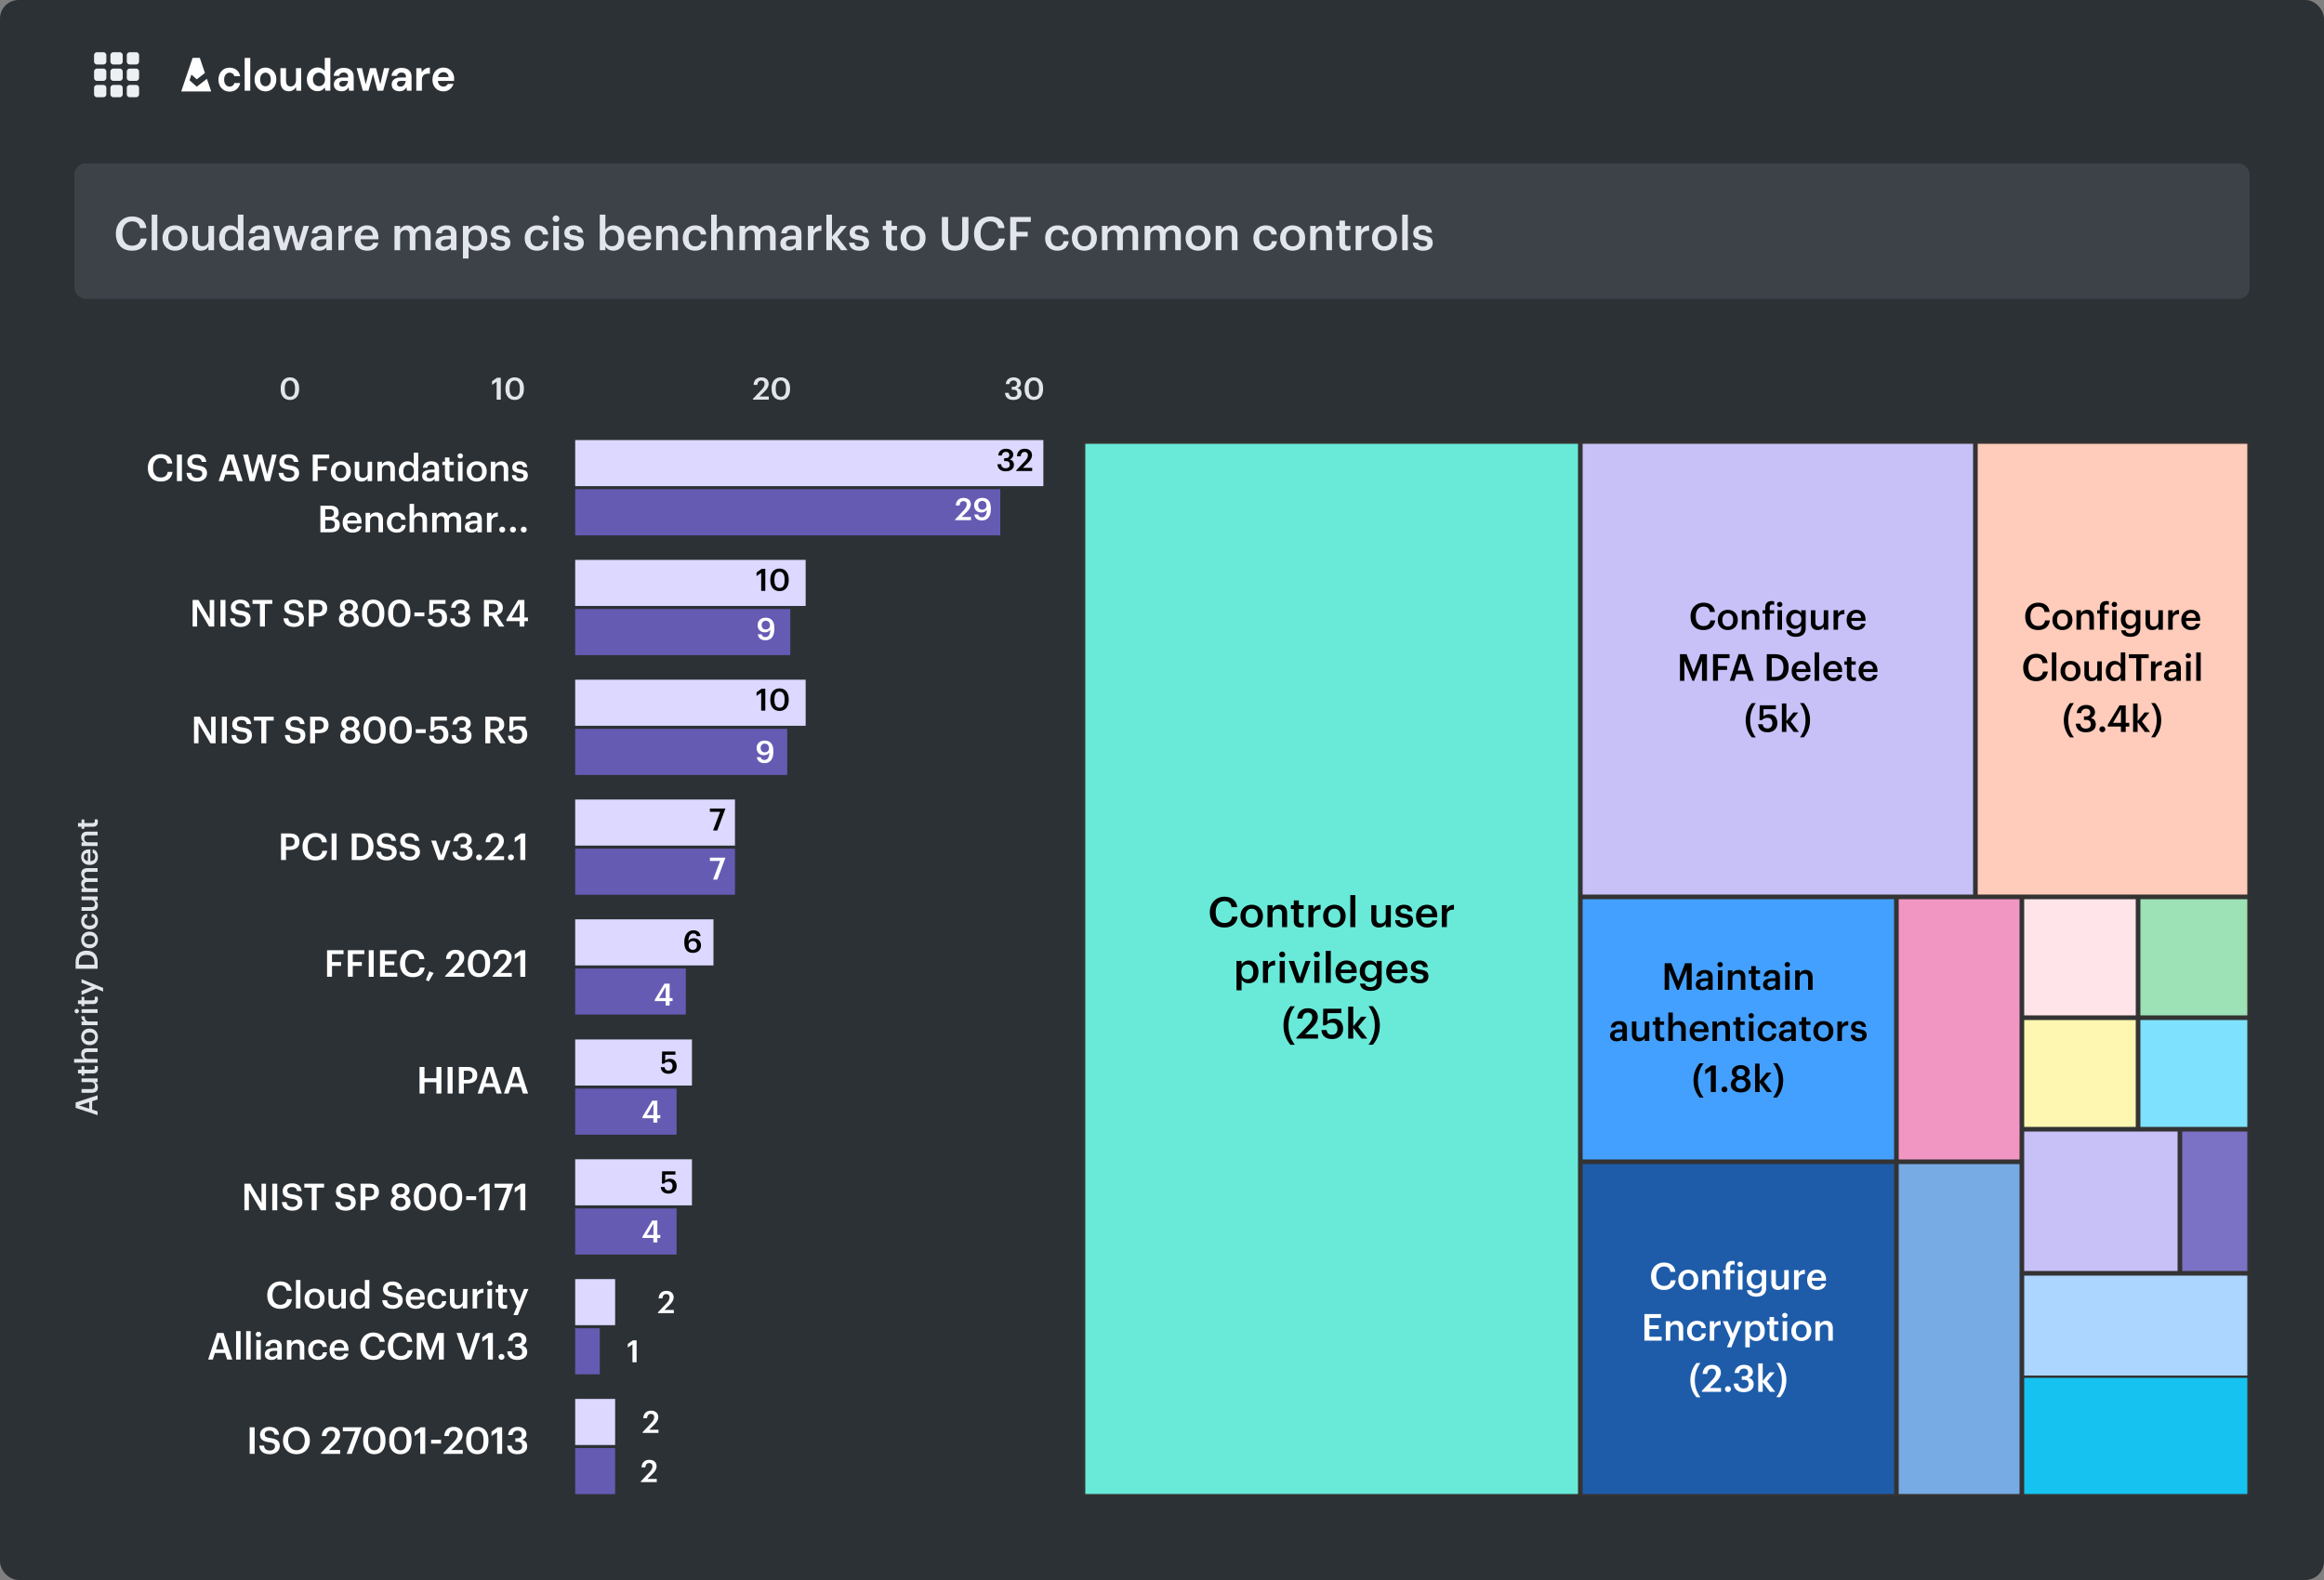 <svg width="500" height="340" fill="none" xmlns="http://www.w3.org/2000/svg"><rect width="100%" height="100%" fill="#808080" stroke="none"/><rect width="500" height="340" rx="4" fill="#2C3135"/><path d="M22.218 11.237h-1.32a.648.648 0 0 0-.66.66v1.32c0 .375.285.661.66.661h1.32c.374 0 .66-.286.66-.66v-1.32a.648.648 0 0 0-.66-.661zm0 7.043h-1.32a.648.648 0 0 0-.66.66v1.32c0 .375.285.661.66.661h1.32c.374 0 .66-.286.66-.66v-1.32a.648.648 0 0 0-.66-.661zm0-3.522h-1.32a.649.649 0 0 0-.66.66v1.321c0 .374.285.66.66.66h1.32c.374 0 .66-.286.66-.66v-1.32a.649.649 0 0 0-.66-.66zm3.522-3.521h-1.32a.648.648 0 0 0-.661.66v1.32c0 .375.286.661.66.661h1.32c.375 0 .661-.286.661-.66v-1.32a.649.649 0 0 0-.66-.661zm0 7.043h-1.32a.648.648 0 0 0-.661.66v1.32c0 .375.286.661.66.661h1.32c.375 0 .661-.286.661-.66v-1.32a.649.649 0 0 0-.66-.661zm0-3.522h-1.32a.649.649 0 0 0-.661.66v1.321c0 .374.286.66.66.66h1.32c.375 0 .661-.286.661-.66v-1.32a.649.649 0 0 0-.66-.66zm3.521-3.521h-1.32a.649.649 0 0 0-.66.66v1.32c0 .375.286.661.66.661h1.32c.374 0 .66-.286.66-.66v-1.32a.648.648 0 0 0-.66-.661zm0 7.043h-1.32a.649.649 0 0 0-.66.66v1.32c0 .375.286.661.66.661h1.32c.374 0 .66-.286.66-.66v-1.32a.648.648 0 0 0-.66-.661zm0-3.522h-1.32a.649.649 0 0 0-.66.66v1.321c0 .374.286.66.66.66h1.32c.374 0 .66-.286.66-.66v-1.32a.649.649 0 0 0-.66-.66z" fill="#EDF0F3"/><g clip-path="url(#a)"><path fill-rule="evenodd" clip-rule="evenodd" d="m42.334 18.652-1.558-1.388.41-1.21 1.144 1.017 1.76-1.365-1.105-3.257h-1.546l-.997 2.94-.412 1.212-1.046 3.084h6.456l-.924-2.724-2.182 1.69zm7.068-3.009c.247 0 .462.068.645.204a.971.971 0 0 1 .367.559h1.252c-.112-.574-.369-1.025-.77-1.351-.402-.327-.897-.49-1.485-.49-.47 0-.885.108-1.243.326-.356.215-.65.53-.85.911-.207.39-.31.835-.31 1.336 0 .502.103.947.31 1.337.2.38.494.696.85.91.358.218.773.327 1.243.327.588 0 1.083-.168 1.485-.505.402-.337.658-.782.77-1.336h-1.252a.96.96 0 0 1-.367.564 1.072 1.072 0 0 1-.645.198c-.328 0-.606-.132-.835-.396-.228-.264-.343-.63-.343-1.099 0-.468.114-.835.343-1.099.23-.264.507-.396.835-.396zm3.239-3.174h1.201v7.051h-1.201V12.47zm5.662 2.406a2.22 2.22 0 0 0-1.183-.324c-.442 0-.84.108-1.192.324-.35.214-.641.524-.842.9-.208.382-.313.826-.313 1.33 0 .504.103.948.309 1.33.198.376.487.686.837.9.353.215.75.323 1.192.323.435 0 .831-.108 1.187-.324.352-.212.643-.523.842-.898.206-.383.309-.827.309-1.331s-.103-.948-.308-1.33a2.314 2.314 0 0 0-.838-.9zm-.391 3.324c-.227.246-.494.368-.801.369-.307 0-.572-.123-.796-.369-.224-.245-.336-.61-.336-1.095 0-.484.112-.85.336-1.095.224-.245.492-.368.805-.368.3 0 .565.123.792.368.227.246.34.61.34 1.095s-.113.85-.34 1.096zm5.45.02c.214-.248.321-.595.321-1.04v-2.515h1.116v4.854h-1.04l-.092-.822c-.14.285-.351.523-.612.685-.267.17-.578.254-.934.254-.57 0-1.01-.189-1.32-.567-.31-.379-.465-.933-.465-1.664v-2.74h1.202v2.632c0 .42.08.74.242.963.162.223.417.334.765.334.33 0 .602-.125.816-.373zm6.51-2.91a1.686 1.686 0 0 0-.638-.578 1.966 1.966 0 0 0-.92-.206c-.438 0-.829.11-1.173.329a2.319 2.319 0 0 0-.817.901c-.2.382-.3.818-.3 1.307 0 .49.1.927.3 1.313.191.375.473.69.817.91.344.223.735.334 1.173.334.394 0 .715-.082.962-.245a2.16 2.16 0 0 0 .596-.568l.131.696h1.07v-7.053h-1.201v2.86zm-.312 2.822a1.196 1.196 0 0 1-.934.407c-.375 0-.685-.137-.93-.412-.245-.275-.368-.625-.368-1.051 0-.425.122-.772.368-1.041.245-.268.555-.403.93-.403.38 0 .691.136.934.408.242.271.364.62.363 1.046 0 .426-.12.774-.363 1.046zm4.396-3.524c.664 0 1.186.17 1.568.511.382.341.573.823.573 1.446v2.955h-.99l-.109-.775a1.75 1.75 0 0 1-.559.64c-.239.167-.546.251-.921.251-.387 0-.705-.066-.954-.198a1.318 1.318 0 0 1-.553-.528 1.477 1.477 0 0 1-.182-.727c0-.445.163-.807.49-1.085.327-.278.818-.417 1.471-.417h1.105v-.115c0-.328-.09-.569-.272-.723a1.008 1.008 0 0 0-.676-.232c-.244 0-.457.06-.639.178a.768.768 0 0 0-.338.526h-1.173c.031-.347.145-.65.343-.906.197-.258.452-.455.765-.593a2.576 2.576 0 0 1 1.051-.208zm-.22 4.033c.337 0 .6-.117.787-.353a1.78 1.78 0 0 0 .355-.874h-1.004c-.313 0-.536.06-.671.181a.577.577 0 0 0-.203.447.522.522 0 0 0 .201.442c.136.105.314.157.535.157zm8.08-.482-.916-3.494h-1.303l-.917 3.494-.789-3.494h-1.164l1.33 4.854h1.22l.972-3.63.972 3.63h1.22l1.338-4.854h-1.164l-.798 3.494zm4.585-3.55c.664 0 1.186.17 1.568.51.382.341.573.823.573 1.446v2.955h-.99l-.109-.775a1.75 1.75 0 0 1-.558.64c-.24.167-.547.251-.922.251-.387 0-.705-.067-.954-.2a1.32 1.32 0 0 1-.554-.527 1.48 1.48 0 0 1-.181-.727c0-.446.163-.807.49-1.085.327-.278.818-.417 1.471-.417h1.105v-.115c0-.328-.09-.57-.272-.723a1.008 1.008 0 0 0-.676-.232c-.244 0-.457.06-.638.18a.768.768 0 0 0-.338.525h-1.174c.031-.347.146-.65.343-.906.197-.258.452-.455.765-.593a2.575 2.575 0 0 1 1.051-.208zm-.248 4.032c.338 0 .6-.117.787-.353.187-.236.305-.527.355-.874H86.29c-.313 0-.537.06-.672.181a.577.577 0 0 0-.202.447.522.522 0 0 0 .201.442c.136.105.314.157.535.157zm4.609-3.073-.115-.9H89.57v4.854h1.202V17.3c0-.373.058-.664.174-.874a.963.963 0 0 1 .483-.442c.207-.085.441-.127.704-.128h.356v-1.306a1.9 1.9 0 0 0-1.035.276 1.99 1.99 0 0 0-.692.74zm5.848-.702c.337.203.615.5.805.86.194.362.29.766.29 1.21a5.72 5.72 0 0 1-.02.477h-3.47c.025.375.15.673.373.889.224.216.496.324.815.324.24 0 .44-.057.603-.172.147-.104.27-.24.364-.4h1.196c-.097.29-.242.558-.428.793a2.129 2.129 0 0 1-.736.594 2.203 2.203 0 0 1-.99.216c-.46 0-.867-.104-1.224-.314a2.206 2.206 0 0 1-.837-.884c-.203-.38-.304-.818-.304-1.316 0-.503.1-.951.3-1.344.199-.393.475-.699.828-.918.353-.22.769-.33 1.247-.33.448 0 .844.105 1.188.315zm-1.952.932c-.221.174-.362.438-.424.791h2.274c-.019-.321-.13-.577-.332-.767a1.061 1.061 0 0 0-.755-.284c-.288 0-.542.087-.763.26z" fill="#fff"/></g><rect x="16" y="35.158" width="468" height="29.158" rx="2.421" fill="#626C77" fill-opacity=".3"/><path d="M28.424 53.942c-2.24 0-3.49-1.43-3.49-3.63v-.08c0-2.15 1.48-3.65 3.47-3.65 1.64 0 2.91.82 3.07 2.5h-1.35c-.15-.95-.68-1.44-1.71-1.44-1.26 0-2.08.98-2.08 2.58v.08c0 1.61.77 2.56 2.09 2.56.99 0 1.69-.5 1.83-1.51h1.3c-.21 1.72-1.43 2.59-3.13 2.59zm4.212-.1v-7.65h1.21v7.65h-1.21zm5.025-.84c.9 0 1.44-.67 1.44-1.74v-.07c0-1.08-.54-1.74-1.44-1.74-.9 0-1.45.65-1.45 1.73v.08c0 1.07.53 1.74 1.45 1.74zm-.01.94c-1.54 0-2.68-1.07-2.68-2.66v-.08c0-1.62 1.15-2.7 2.69-2.7 1.53 0 2.68 1.07 2.68 2.67v.08c0 1.63-1.15 2.69-2.69 2.69zm5.533 0c-1.03 0-1.8-.59-1.8-1.98v-3.35h1.21v3.21c0 .79.33 1.15 1.03 1.15.65 0 1.22-.42 1.22-1.25v-3.11h1.21v5.23h-1.21v-.82c-.26.51-.81.92-1.66.92zm6.265 0c-1.31 0-2.3-.93-2.3-2.63v-.08c0-1.67.99-2.73 2.35-2.73.85 0 1.38.39 1.67.91v-3.22h1.21v7.65h-1.21v-.88c-.28.52-.95.98-1.72.98zm.3-.96c.84 0 1.46-.56 1.46-1.73v-.08c0-1.15-.53-1.72-1.41-1.72-.89 0-1.41.62-1.41 1.75v.08c0 1.15.58 1.7 1.36 1.7zm5.438.96c-.96 0-1.75-.46-1.75-1.55 0-1.22 1.18-1.66 2.68-1.66h.65v-.27c0-.7-.24-1.05-.95-1.05-.63 0-.94.3-1 .82h-1.17c.1-1.22 1.07-1.73 2.24-1.73 1.17 0 2.09.48 2.09 1.91v3.43h-1.19v-.64c-.34.45-.8.74-1.6.74zm.29-.87c.74 0 1.29-.39 1.29-1.06v-.52h-.62c-.92 0-1.51.21-1.51.85 0 .44.24.73.84.73zm4.869.77-1.6-5.23h1.29l1.04 3.78 1.11-3.78h1.01l1.02 3.78 1.09-3.78h1.18l-1.64 5.23h-1.23l-.97-3.52-1.06 3.52h-1.24zm8.288.1c-.96 0-1.75-.46-1.75-1.55 0-1.22 1.18-1.66 2.68-1.66h.65v-.27c0-.7-.24-1.05-.95-1.05-.63 0-.94.3-1 .82h-1.17c.1-1.22 1.07-1.73 2.24-1.73 1.17 0 2.09.48 2.09 1.91v3.43h-1.19v-.64c-.34.45-.8.74-1.6.74zm.29-.87c.74 0 1.29-.39 1.29-1.06v-.52h-.62c-.92 0-1.51.21-1.51.85 0 .44.24.73.84.73zm3.887.77v-5.23h1.21v.98c.33-.66.82-1.05 1.7-1.06v1.13c-1.06.01-1.7.35-1.7 1.46v2.72h-1.21zm6.177.1c-1.54 0-2.65-1.01-2.65-2.66v-.08c0-1.62 1.11-2.7 2.6-2.7 1.3 0 2.47.77 2.47 2.64v.35h-3.83c.04.99.54 1.55 1.44 1.55.73 0 1.11-.29 1.2-.8h1.17c-.17 1.1-1.06 1.7-2.4 1.7zm-1.39-3.26h2.61c-.06-.9-.52-1.3-1.27-1.3-.73 0-1.22.49-1.34 1.3zm7.273 3.16v-5.23h1.21v.8c.25-.49.82-.91 1.59-.91.68 0 1.22.29 1.48.94.4-.65 1.12-.94 1.77-.94.96 0 1.74.59 1.74 2.03v3.31h-1.21v-3.23c0-.77-.33-1.1-.93-1.1-.6 0-1.15.4-1.15 1.2v3.13h-1.21v-3.23c0-.77-.34-1.1-.93-1.1-.6 0-1.15.4-1.15 1.2v3.13h-1.21zm10.55.1c-.96 0-1.75-.46-1.75-1.55 0-1.22 1.18-1.66 2.68-1.66h.65v-.27c0-.7-.24-1.05-.95-1.05-.63 0-.94.3-1 .82h-1.17c.1-1.22 1.07-1.73 2.24-1.73 1.17 0 2.09.48 2.09 1.91v3.43h-1.19v-.64c-.34.45-.8.74-1.6.74zm.29-.87c.74 0 1.29-.39 1.29-1.06v-.52h-.62c-.92 0-1.51.21-1.51.85 0 .44.24.73.84.73zm3.887 2.56v-7.02h1.21v.84c.29-.5.94-.95 1.71-.95 1.31 0 2.32.97 2.32 2.66v.08c0 1.68-.97 2.7-2.32 2.7-.83 0-1.43-.41-1.71-.92v2.61h-1.21zm2.62-2.65c.89 0 1.38-.6 1.38-1.72v-.08c0-1.16-.6-1.73-1.39-1.73-.84 0-1.44.57-1.44 1.73v.08c0 1.17.57 1.72 1.45 1.72zm5.498.96c-1.35 0-2.14-.62-2.19-1.73h1.14c.06.53.33.84 1.04.84.65 0 .94-.23.94-.67 0-.43-.35-.59-1.12-.72-1.38-.22-1.89-.61-1.89-1.59 0-1.05.98-1.57 1.96-1.57 1.07 0 1.92.4 2.05 1.58h-1.12c-.1-.48-.37-.7-.93-.7-.52 0-.83.25-.83.62 0 .38.25.53 1.08.67 1.23.19 1.96.49 1.96 1.6 0 1.06-.75 1.67-2.09 1.67zm7.824 0c-1.5 0-2.64-.98-2.64-2.65v-.08c0-1.66 1.18-2.71 2.64-2.71 1.16 0 2.25.52 2.39 1.96h-1.17c-.1-.7-.56-.99-1.2-.99-.83 0-1.42.64-1.42 1.72v.08c0 1.14.56 1.74 1.45 1.74.64 0 1.19-.38 1.26-1.12h1.11c-.09 1.2-1 2.05-2.42 2.05zm3.492-.1v-5.23h1.21v5.23h-1.21zm.59-6.09c-.4 0-.72-.3-.72-.69 0-.4.32-.7.72-.7.4 0 .72.3.72.7 0 .39-.32.69-.72.69zm3.885 6.19c-1.35 0-2.14-.62-2.19-1.73h1.14c.06.53.33.84 1.04.84.65 0 .94-.23.94-.67 0-.43-.35-.59-1.12-.72-1.38-.22-1.89-.61-1.89-1.59 0-1.05.98-1.57 1.96-1.57 1.07 0 1.92.4 2.05 1.58h-1.12c-.1-.48-.37-.7-.93-.7-.52 0-.83.25-.83.62 0 .38.25.53 1.08.67 1.23.19 1.96.49 1.96 1.6 0 1.06-.75 1.67-2.09 1.67zm8.454 0c-.83 0-1.43-.41-1.71-.94v.84h-1.21v-7.65h1.21v3.26c.29-.5.94-.95 1.71-.95 1.31 0 2.32.97 2.32 2.66v.08c0 1.68-.97 2.7-2.32 2.7zm-.3-.96c.89 0 1.38-.6 1.38-1.72v-.08c0-1.16-.6-1.73-1.39-1.73-.84 0-1.44.57-1.44 1.73v.08c0 1.17.57 1.72 1.45 1.72zm6.008.96c-1.54 0-2.65-1.01-2.65-2.66v-.08c0-1.62 1.11-2.7 2.6-2.7 1.3 0 2.47.77 2.47 2.64v.35h-3.83c.04.99.54 1.55 1.44 1.55.73 0 1.11-.29 1.2-.8h1.17c-.17 1.1-1.06 1.7-2.4 1.7zm-1.39-3.26h2.61c-.06-.9-.52-1.3-1.27-1.3-.73 0-1.22.49-1.34 1.3zm4.891 3.16v-5.23h1.21v.83c.25-.51.83-.94 1.69-.94 1.05 0 1.79.61 1.79 2.05v3.29h-1.21v-3.18c0-.79-.32-1.15-1.04-1.15-.68 0-1.23.42-1.23 1.25v3.08h-1.21zm8.374.1c-1.5 0-2.64-.98-2.64-2.65v-.08c0-1.66 1.18-2.71 2.64-2.71 1.16 0 2.25.52 2.39 1.96h-1.17c-.1-.7-.56-.99-1.2-.99-.83 0-1.42.64-1.42 1.72v.08c0 1.14.56 1.74 1.45 1.74.64 0 1.19-.38 1.26-1.12h1.11c-.09 1.2-1 2.05-2.42 2.05zm3.462-.1v-7.65h1.21v3.25c.25-.51.83-.94 1.69-.94 1.05 0 1.79.61 1.79 2.05v3.29h-1.21v-3.18c0-.79-.32-1.15-1.04-1.15-.68 0-1.23.42-1.23 1.25v3.08h-1.21zm6.084 0v-5.23h1.21v.8c.25-.49.82-.91 1.59-.91.68 0 1.22.29 1.48.94.4-.65 1.12-.94 1.77-.94.96 0 1.74.59 1.74 2.03v3.31h-1.21v-3.23c0-.77-.33-1.1-.93-1.1-.6 0-1.15.4-1.15 1.2v3.13h-1.21v-3.23c0-.77-.34-1.1-.93-1.1-.6 0-1.15.4-1.15 1.2v3.13h-1.21zm10.55.1c-.96 0-1.75-.46-1.75-1.55 0-1.22 1.18-1.66 2.68-1.66h.65v-.27c0-.7-.24-1.05-.95-1.05-.63 0-.94.3-1 .82h-1.17c.1-1.22 1.07-1.73 2.24-1.73 1.17 0 2.09.48 2.09 1.91v3.43h-1.19v-.64c-.34.45-.8.74-1.6.74zm.29-.87c.74 0 1.29-.39 1.29-1.06v-.52h-.62c-.92 0-1.51.21-1.51.85 0 .44.24.73.84.73zm3.887.77v-5.23h1.21v.98c.33-.66.82-1.05 1.7-1.06v1.13c-1.06.01-1.7.35-1.7 1.46v2.72h-1.21zm3.974 0v-7.65h1.21v4.72l1.87-2.3h1.32l-2.03 2.4 2.2 2.83h-1.4l-1.96-2.57v2.57h-1.21zm7.093.1c-1.35 0-2.14-.62-2.19-1.73h1.14c.06.53.33.84 1.04.84.65 0 .94-.23.94-.67 0-.43-.35-.59-1.12-.72-1.38-.22-1.89-.61-1.89-1.59 0-1.05.98-1.57 1.96-1.57 1.07 0 1.92.4 2.05 1.58h-1.12c-.1-.48-.37-.7-.93-.7-.52 0-.83.25-.83.62 0 .38.25.53 1.08.67 1.23.19 1.96.49 1.96 1.6 0 1.06-.75 1.67-2.09 1.67zm7.314-.01c-1.04 0-1.58-.56-1.58-1.55v-2.86h-.7v-.91h.7v-1.15h1.21v1.15h1.15v.91h-1.15v2.75c0 .46.22.67.6.67.24 0 .42-.03.59-.1v.96c-.19.07-.45.13-.82.13zm4.252-.93c.9 0 1.44-.67 1.44-1.74v-.07c0-1.08-.54-1.74-1.44-1.74-.9 0-1.45.65-1.45 1.73v.08c0 1.07.53 1.74 1.45 1.74zm-.01.94c-1.54 0-2.68-1.07-2.68-2.66v-.08c0-1.62 1.15-2.7 2.69-2.7 1.53 0 2.68 1.07 2.68 2.67v.08c0 1.63-1.15 2.69-2.69 2.69zm9.016 0c-1.79 0-2.81-.98-2.81-2.82v-4.43h1.34v4.33c0 1.31.42 1.85 1.48 1.85 1.03 0 1.55-.46 1.55-1.94v-4.24h1.34v4.35c0 1.87-1.01 2.9-2.9 2.9zm7.606 0c-2.24 0-3.49-1.43-3.49-3.63v-.08c0-2.15 1.48-3.65 3.47-3.65 1.64 0 2.91.82 3.07 2.5h-1.35c-.15-.95-.68-1.44-1.71-1.44-1.26 0-2.08.98-2.08 2.58v.08c0 1.61.77 2.56 2.09 2.56.99 0 1.69-.5 1.83-1.51h1.3c-.21 1.72-1.43 2.59-3.13 2.59zm4.282-.1v-7.15h4.43v1.06h-3.1v2.13h2.44v1.03h-2.44v2.93h-1.33zm10.159.1c-1.5 0-2.64-.98-2.64-2.65v-.08c0-1.66 1.18-2.71 2.64-2.71 1.16 0 2.25.52 2.39 1.96h-1.17c-.1-.7-.56-.99-1.2-.99-.83 0-1.42.64-1.42 1.72v.08c0 1.14.56 1.74 1.45 1.74.64 0 1.19-.38 1.26-1.12h1.11c-.09 1.2-1 2.05-2.42 2.05zm5.802-.94c.9 0 1.44-.67 1.44-1.74v-.07c0-1.08-.54-1.74-1.44-1.74-.9 0-1.45.65-1.45 1.73v.08c0 1.07.53 1.74 1.45 1.74zm-.01.94c-1.54 0-2.68-1.07-2.68-2.66v-.08c0-1.62 1.15-2.7 2.69-2.7 1.53 0 2.68 1.07 2.68 2.67v.08c0 1.63-1.15 2.69-2.69 2.69zm3.783-.1v-5.23h1.21v.8c.25-.49.82-.91 1.59-.91.68 0 1.22.29 1.48.94.4-.65 1.12-.94 1.77-.94.96 0 1.74.59 1.74 2.03v3.31h-1.21v-3.23c0-.77-.33-1.1-.93-1.1-.6 0-1.15.4-1.15 1.2v3.13h-1.21v-3.23c0-.77-.34-1.1-.93-1.1-.6 0-1.15.4-1.15 1.2v3.13h-1.21zm9.18 0v-5.23h1.21v.8c.25-.49.82-.91 1.59-.91.68 0 1.22.29 1.48.94.4-.65 1.12-.94 1.77-.94.96 0 1.74.59 1.74 2.03v3.31h-1.21v-3.23c0-.77-.33-1.1-.93-1.1-.6 0-1.15.4-1.15 1.2v3.13h-1.21v-3.23c0-.77-.34-1.1-.93-1.1-.6 0-1.15.4-1.15 1.2v3.13h-1.21zm11.52-.84c.9 0 1.44-.67 1.44-1.74v-.07c0-1.08-.54-1.74-1.44-1.74-.9 0-1.45.65-1.45 1.73v.08c0 1.07.53 1.74 1.45 1.74zm-.01.94c-1.54 0-2.68-1.07-2.68-2.66v-.08c0-1.62 1.15-2.7 2.69-2.7 1.53 0 2.68 1.07 2.68 2.67v.08c0 1.63-1.15 2.69-2.69 2.69zm3.783-.1v-5.23h1.21v.83c.25-.51.83-.94 1.69-.94 1.05 0 1.79.61 1.79 2.05v3.29h-1.21v-3.18c0-.79-.32-1.15-1.04-1.15-.68 0-1.23.42-1.23 1.25v3.08h-1.21zm10.757.1c-1.5 0-2.64-.98-2.64-2.65v-.08c0-1.66 1.18-2.71 2.64-2.71 1.16 0 2.25.52 2.39 1.96h-1.17c-.1-.7-.56-.99-1.2-.99-.83 0-1.42.64-1.42 1.72v.08c0 1.14.56 1.74 1.45 1.74.64 0 1.19-.38 1.26-1.12h1.11c-.09 1.2-1 2.05-2.42 2.05zm5.802-.94c.9 0 1.44-.67 1.44-1.74v-.07c0-1.08-.54-1.74-1.44-1.74-.9 0-1.45.65-1.45 1.73v.08c0 1.07.53 1.74 1.45 1.74zm-.01.94c-1.54 0-2.68-1.07-2.68-2.66v-.08c0-1.62 1.15-2.7 2.69-2.7 1.53 0 2.68 1.07 2.68 2.67v.08c0 1.63-1.15 2.69-2.69 2.69zm3.783-.1v-5.23h1.21v.83c.25-.51.83-.94 1.69-.94 1.05 0 1.79.61 1.79 2.05v3.29h-1.21v-3.18c0-.79-.32-1.15-1.04-1.15-.68 0-1.23.42-1.23 1.25v3.08h-1.21zm7.864.09c-1.04 0-1.58-.56-1.58-1.55v-2.86h-.7v-.91h.7v-1.15h1.21v1.15h1.15v.91h-1.15v2.75c0 .46.22.67.6.67.24 0 .42-.03.59-.1v.96c-.19.07-.45.13-.82.13zm1.911-.09v-5.23h1.21v.98c.33-.66.82-1.05 1.7-1.06v1.13c-1.06.01-1.7.35-1.7 1.46v2.72h-1.21zm6.217-.84c.9 0 1.44-.67 1.44-1.74v-.07c0-1.08-.54-1.74-1.44-1.74-.9 0-1.45.65-1.45 1.73v.08c0 1.07.53 1.74 1.45 1.74zm-.01.94c-1.54 0-2.68-1.07-2.68-2.66v-.08c0-1.62 1.15-2.7 2.69-2.7 1.53 0 2.68 1.07 2.68 2.67v.08c0 1.63-1.15 2.69-2.69 2.69zm3.814-.1v-7.65h1.21v7.65h-1.21zm4.475.1c-1.35 0-2.14-.62-2.19-1.73h1.14c.06.53.33.84 1.04.84.65 0 .94-.23.94-.67 0-.43-.35-.59-1.12-.72-1.38-.22-1.89-.61-1.89-1.59 0-1.05.98-1.57 1.96-1.57 1.07 0 1.92.4 2.05 1.58h-1.12c-.1-.48-.37-.7-.93-.7-.52 0-.83.25-.83.62 0 .38.25.53 1.08.67 1.23.19 1.96.49 1.96 1.6 0 1.06-.75 1.67-2.09 1.67zM62.393 85.365c.728 0 1.078-.555 1.078-1.626v-.231c0-1.005-.383-1.614-1.09-1.614-.715 0-1.105.569-1.105 1.62v.238c0 1.071.41 1.613 1.117 1.613zm-.02.701c-1.203 0-1.983-.886-1.983-2.307v-.238c0-1.435.794-2.314 1.984-2.314 1.196 0 1.976.873 1.976 2.294v.238c0 1.421-.74 2.327-1.976 2.327zM106.857 86v-3.854l-.998.68v-.773l1.098-.78h.786V86h-.886zm3.901-.635c.727 0 1.077-.555 1.077-1.626v-.231c0-1.005-.383-1.614-1.091-1.614-.714 0-1.104.569-1.104 1.62v.238c0 1.071.41 1.613 1.118 1.613zm-.02.701c-1.203 0-1.984-.886-1.984-2.307v-.238c0-1.435.794-2.314 1.984-2.314 1.196 0 1.976.873 1.976 2.294v.238c0 1.421-.74 2.327-1.976 2.327zM161.985 86v-.159l1.785-1.884c.45-.476.721-.892.721-1.342 0-.443-.251-.72-.707-.72-.47 0-.767.27-.847.938h-.806c.059-1.031.681-1.626 1.679-1.626.979 0 1.56.562 1.56 1.395 0 .615-.363 1.15-.925 1.692l-1.051 1.025h2.009V86h-3.418zm6.031-.635c.728 0 1.078-.555 1.078-1.626v-.231c0-1.005-.383-1.614-1.091-1.614-.714 0-1.104.569-1.104 1.62v.238c0 1.071.41 1.613 1.117 1.613zm-.019.701c-1.204 0-1.984-.886-1.984-2.307v-.238c0-1.435.794-2.314 1.984-2.314 1.196 0 1.976.873 1.976 2.294v.238c0 1.421-.74 2.327-1.976 2.327zm50.008 0c-1.124 0-1.738-.621-1.778-1.527h.8c.046.496.324.866.958.866.615 0 .9-.297.9-.767 0-.516-.278-.773-.853-.773h-.364v-.628h.337c.542 0 .787-.252.787-.695 0-.383-.245-.667-.734-.667-.502 0-.826.304-.879.78h-.78c.046-.82.661-1.448 1.672-1.448.985 0 1.561.569 1.561 1.27 0 .535-.311.859-.767 1.03.548.126.912.516.912 1.144 0 .873-.687 1.415-1.772 1.415zm4.45-.7c.727 0 1.077-.556 1.077-1.627v-.231c0-1.005-.383-1.614-1.09-1.614-.714 0-1.104.569-1.104 1.62v.238c0 1.071.409 1.613 1.117 1.613zm-.02.7c-1.203 0-1.983-.886-1.983-2.307v-.238c0-1.435.793-2.314 1.983-2.314 1.197 0 1.977.873 1.977 2.294v.238c0 1.421-.741 2.327-1.977 2.327zM21 239.974l-4.727-1.58v-1.15l4.727-1.56v.912l-1.17.377v1.805l1.17.37v.826zm-4.006-2.102 2.195.701v-1.395l-2.195.694zm4.072-3.904c0 .681-.39 1.19-1.309 1.19h-2.215v-.8h2.123c.522 0 .76-.218.76-.68 0-.43-.278-.807-.827-.807h-2.056v-.8H21v.8h-.542c.337.172.608.535.608 1.097zm-.006-4.022c0 .687-.37 1.044-1.025 1.044h-1.891v.463h-.602v-.463h-.76v-.8h.76v-.76h.602v.76h1.818c.304 0 .443-.145.443-.396a.98.98 0 0 0-.066-.39h.635c.046.125.085.297.085.542zm-.06-1.264h-5.057v-.8h2.148c-.337-.165-.621-.549-.621-1.117 0-.694.403-1.183 1.355-1.183H21v.799h-2.102c-.523 0-.76.212-.76.688 0 .45.277.813.826.813H21v.8zm-.555-5.569c0-.595-.443-.952-1.15-.952h-.047c-.714 0-1.15.357-1.15.952s.43.959 1.143.959h.053c.708 0 1.15-.351 1.15-.959zm.621.007c0 1.018-.707 1.771-1.758 1.771h-.053c-1.071 0-1.785-.76-1.785-1.778 0-1.012.707-1.772 1.765-1.772h.053c1.077 0 1.778.76 1.778 1.779zM21 220.618h-3.458v-.8h.648c-.436-.218-.694-.542-.7-1.123h.747c.006.7.23 1.123.965 1.123H21v.8zm0-2.647h-3.458v-.8H21v.8zm-4.026-.39a.462.462 0 0 1-.456.476.463.463 0 0 1-.463-.476c0-.265.198-.476.463-.476.258 0 .456.211.456.476zm4.085-2.562c0 .688-.37 1.045-1.024 1.045h-1.891v.462h-.602v-.462h-.76v-.8h.76v-.761h.602v.761h1.818c.304 0 .443-.146.443-.397a.98.98 0 0 0-.066-.39h.635c.046.126.085.297.085.542zm1.124-1.647-1.533-.628-3.108 1.368v-.866l2.228-.919-2.228-.846v-.78l4.641 1.884v.787zm-1.877-5.791v-.516c0-1.058-.608-1.567-1.653-1.567H18.6c-1.018 0-1.633.463-1.633 1.574v.509h3.339zm.694.879h-4.727v-1.435c0-1.646.939-2.446 2.314-2.446h.06c1.375 0 2.353.8 2.353 2.459v1.422zm-.555-6.201c0-.595-.443-.952-1.15-.952h-.047c-.714 0-1.15.357-1.15.952s.43.959 1.143.959h.053c.708 0 1.15-.35 1.15-.959zm.621.007c0 1.018-.707 1.772-1.758 1.772h-.053c-1.071 0-1.785-.76-1.785-1.779 0-1.011.707-1.771 1.765-1.771h.053c1.077 0 1.778.76 1.778 1.778zm0-4.015c0 .992-.648 1.745-1.752 1.745h-.053c-1.097 0-1.791-.78-1.791-1.745 0-.767.343-1.488 1.295-1.58v.773c-.462.067-.654.371-.654.794 0 .548.423.939 1.137.939h.053c.754 0 1.15-.371 1.15-.959 0-.423-.25-.787-.74-.833v-.734c.793.06 1.355.661 1.355 1.6zm0-3.446c0 .681-.39 1.19-1.309 1.19h-2.215v-.8h2.123c.522 0 .76-.218.76-.681 0-.429-.278-.806-.827-.806h-2.056v-.8H21v.8h-.542c.337.172.608.535.608 1.097zM21 191.959h-3.458v-.8h.53c-.325-.165-.602-.542-.602-1.051 0-.449.191-.806.621-.978-.43-.265-.621-.741-.621-1.17 0-.635.39-1.151 1.342-1.151H21v.8h-2.135c-.51 0-.728.218-.728.615s.265.76.794.76H21v.8h-2.135c-.51 0-.728.225-.728.615 0 .397.265.76.794.76H21v.8zm.066-7.589c0 1.018-.668 1.752-1.758 1.752h-.053c-1.071 0-1.785-.734-1.785-1.719 0-.859.509-1.633 1.745-1.633h.231v2.532c.655-.026 1.025-.357 1.025-.952 0-.482-.192-.734-.529-.793v-.774c.727.113 1.124.701 1.124 1.587zm-2.155.919v-1.726c-.595.04-.86.344-.86.84 0 .483.324.807.86.886zM21 182.056h-3.458v-.8h.55c-.338-.166-.622-.549-.622-1.118 0-.694.403-1.183 1.355-1.183H21v.8h-2.102c-.523 0-.76.212-.76.688 0 .449.277.813.826.813H21v.8zm.06-5.199c0 .687-.37 1.044-1.025 1.044h-1.891v.463h-.602v-.463h-.76v-.8h.76v-.76h.602v.76h1.818c.304 0 .443-.145.443-.396a.98.98 0 0 0-.066-.39h.635c.046.125.085.297.085.542z" fill="#E2E5EB"/><path d="M34.61 103.619c-1.792 0-2.792-1.144-2.792-2.904v-.064c0-1.72 1.184-2.92 2.776-2.92 1.312 0 2.328.656 2.456 2h-1.08c-.12-.76-.544-1.152-1.368-1.152-1.008 0-1.664.784-1.664 2.064v.064c0 1.288.616 2.048 1.672 2.048.792 0 1.352-.4 1.464-1.208h1.04c-.168 1.376-1.144 2.072-2.504 2.072zm3.458-.08v-5.72h1.072v5.72h-1.072zm4.365.08c-1.56 0-2.216-.776-2.296-1.856h1.024c.072.576.304 1.056 1.272 1.056.632 0 1.08-.352 1.08-.88s-.264-.728-1.192-.88c-1.368-.184-2.016-.6-2.016-1.672 0-.936.8-1.64 1.992-1.64 1.232 0 1.968.56 2.08 1.656h-.976c-.104-.6-.448-.856-1.104-.856-.648 0-.984.312-.984.752 0 .464.192.696 1.184.84 1.344.184 2.04.568 2.04 1.712 0 .992-.84 1.768-2.104 1.768zm4.6-.08 1.912-5.72h1.392l1.888 5.72h-1.104l-.456-1.416h-2.184l-.448 1.416h-1zm2.544-4.848-.848 2.656h1.688l-.84-2.656zm4.138 4.848-1.424-5.72h1.088l.992 4.2 1.112-4.2h.88l1.136 4.224 1.024-4.224h.992l-1.432 5.72h-1.064l-1.128-4.168-1.16 4.168h-1.016zm8.53.08c-1.56 0-2.215-.776-2.295-1.856h1.023c.072.576.305 1.056 1.273 1.056.631 0 1.08-.352 1.08-.88s-.264-.728-1.193-.88c-1.367-.184-2.016-.6-2.016-1.672 0-.936.8-1.64 1.992-1.64 1.233 0 1.968.56 2.08 1.656h-.975c-.105-.6-.448-.856-1.105-.856-.648 0-.983.312-.983.752 0 .464.192.696 1.184.84 1.343.184 2.04.568 2.04 1.712 0 .992-.84 1.768-2.104 1.768zm5.04-.08v-5.72h3.545v.848h-2.48v1.704h1.952v.824H68.35v2.344h-1.064zm6.059-.672c.72 0 1.152-.536 1.152-1.392v-.056c0-.864-.432-1.392-1.152-1.392s-1.16.52-1.16 1.384v.064c0 .856.424 1.392 1.16 1.392zm-.008.752c-1.233 0-2.144-.856-2.144-2.128v-.064c0-1.296.92-2.16 2.152-2.16 1.224 0 2.144.856 2.144 2.136v.064c0 1.304-.92 2.152-2.153 2.152zm4.426 0c-.824 0-1.44-.472-1.44-1.584v-2.68h.968v2.568c0 .632.264.92.824.92.52 0 .976-.336.976-1v-2.488h.968v4.184h-.968v-.656c-.208.408-.648.736-1.328.736zm3.444-.08v-4.184h.968v.664c.2-.408.664-.752 1.352-.752.84 0 1.432.488 1.432 1.64v2.632h-.968v-2.544c0-.632-.256-.92-.832-.92-.544 0-.984.336-.984 1v2.464h-.968zm6.435.08c-1.048 0-1.84-.744-1.84-2.104v-.064c0-1.336.792-2.184 1.88-2.184.68 0 1.104.312 1.336.728v-2.576h.968v6.12h-.968v-.704c-.224.416-.76.784-1.376.784zm.24-.768c.672 0 1.168-.448 1.168-1.384v-.064c0-.92-.424-1.376-1.128-1.376-.712 0-1.128.496-1.128 1.4v.064c0 .92.464 1.36 1.088 1.36zm4.35.768c-.767 0-1.4-.368-1.4-1.24 0-.976.945-1.328 2.145-1.328h.52v-.216c0-.56-.192-.84-.76-.84-.504 0-.752.24-.8.656H91c.08-.976.856-1.384 1.792-1.384s1.672.384 1.672 1.528v2.744h-.952v-.512c-.272.36-.64.592-1.28.592zm.233-.696c.592 0 1.032-.312 1.032-.848v-.416H93c-.736 0-1.208.168-1.208.68 0 .352.192.584.672.584zm4.533.688c-.832 0-1.264-.448-1.264-1.24v-2.288h-.56v-.728h.56v-.92h.968v.92h.92v.728h-.92v2.2c0 .368.176.536.48.536.192 0 .336-.024.472-.08v.768c-.152.056-.36.104-.656.104zm1.553-.072v-4.184h.968v4.184h-.968zm.472-4.872a.559.559 0 0 1-.576-.552c0-.32.256-.56.576-.56.32 0 .576.24.576.56a.559.559 0 0 1-.576.552zm3.548 4.2c.72 0 1.152-.536 1.152-1.392v-.056c0-.864-.432-1.392-1.152-1.392s-1.16.52-1.16 1.384v.064c0 .856.424 1.392 1.16 1.392zm-.008.752c-1.232 0-2.144-.856-2.144-2.128v-.064c0-1.296.92-2.16 2.152-2.16 1.224 0 2.144.856 2.144 2.136v.064c0 1.304-.92 2.152-2.152 2.152zm3.027-.08v-4.184h.968v.664c.2-.408.664-.752 1.352-.752.84 0 1.432.488 1.432 1.64v2.632h-.968v-2.544c0-.632-.256-.92-.832-.92-.544 0-.984.336-.984 1v2.464h-.968zm6.299.08c-1.08 0-1.712-.496-1.752-1.384h.912c.048.424.264.672.832.672.52 0 .752-.184.752-.536 0-.344-.28-.472-.896-.576-1.104-.176-1.512-.488-1.512-1.272 0-.84.784-1.256 1.568-1.256.856 0 1.536.32 1.64 1.264h-.896c-.08-.384-.296-.56-.744-.56-.416 0-.664.2-.664.496 0 .304.2.424.864.536.984.152 1.568.392 1.568 1.28 0 .848-.6 1.336-1.672 1.336zm-42.954 10.92v-5.72h2.048c1.176 0 1.872.448 1.872 1.488v.032c0 .568-.256 1.016-.904 1.216.776.168 1.144.592 1.144 1.352v.032c0 1.064-.704 1.6-1.96 1.6h-2.2zm1.04-.76h1.032c.712 0 1.04-.32 1.04-.912v-.032c0-.592-.328-.888-1.112-.888h-.96v1.832zm0-2.552h.88c.704 0 .976-.256.976-.84v-.032c0-.544-.312-.776-.992-.776h-.864v1.648zm5.877 3.392c-1.232 0-2.12-.808-2.12-2.128v-.064c0-1.296.888-2.16 2.08-2.16 1.04 0 1.976.616 1.976 2.112v.28h-3.064c.032.792.432 1.24 1.152 1.24.584 0 .888-.232.96-.64h.936c-.136.88-.848 1.36-1.92 1.36zm-1.112-2.608h2.088c-.048-.72-.416-1.04-1.016-1.04-.584 0-.976.392-1.072 1.04zm3.912 2.528v-4.184h.968v.664c.2-.408.664-.752 1.352-.752.84 0 1.432.488 1.432 1.64v2.632h-.968v-2.544c0-.632-.256-.92-.832-.92-.544 0-.984.336-.984 1v2.464h-.968zm6.7.08c-1.2 0-2.113-.784-2.113-2.12v-.064c0-1.328.944-2.168 2.112-2.168.928 0 1.8.416 1.912 1.568h-.936c-.08-.56-.448-.792-.96-.792-.664 0-1.136.512-1.136 1.376v.064c0 .912.448 1.392 1.16 1.392.512 0 .952-.304 1.008-.896h.888c-.072.96-.8 1.64-1.936 1.64zm2.769-.08v-6.12h.968v2.6c.2-.408.664-.752 1.352-.752.84 0 1.432.488 1.432 1.64v2.632h-.968v-2.544c0-.632-.256-.92-.832-.92-.544 0-.984.336-.984 1v2.464h-.968zm4.867 0v-4.184h.968v.64c.2-.392.656-.728 1.272-.728.544 0 .976.232 1.184.752.32-.52.896-.752 1.416-.752.768 0 1.392.472 1.392 1.624v2.648h-.968v-2.584c0-.616-.264-.88-.744-.88s-.92.32-.92.96v2.504h-.968v-2.584c0-.616-.272-.88-.744-.88-.48 0-.92.32-.92.96v2.504h-.968zm8.44.08c-.768 0-1.4-.368-1.4-1.24 0-.976.944-1.328 2.144-1.328h.52v-.216c0-.56-.192-.84-.76-.84-.504 0-.752.24-.8.656h-.936c.08-.976.856-1.384 1.792-1.384s1.672.384 1.672 1.528v2.744h-.952v-.512c-.272.36-.64.592-1.28.592zm.232-.696c.592 0 1.032-.312 1.032-.848v-.416h-.496c-.736 0-1.208.168-1.208.68 0 .352.192.584.672.584zm3.109.616v-4.184h.968v.784c.264-.528.656-.84 1.36-.848v.904c-.848.008-1.36.28-1.36 1.168v2.176h-.968zm3.28.056a.628.628 0 1 1 0-1.256c.36 0 .64.28.64.632s-.28.624-.64.624zm2.312 0a.628.628 0 1 1 0-1.256c.36 0 .64.28.64.632s-.28.624-.64.624zm2.313 0a.628.628 0 1 1 0-1.256c.36 0 .64.28.64.632s-.28.624-.64.624zM41.442 134.828v-5.72h1.272l2.408 4.136v-4.136h.968v5.72h-1.104l-2.576-4.384v4.384h-.968zm5.993 0v-5.72h1.072v5.72h-1.072zm4.365.08c-1.56 0-2.216-.776-2.296-1.856h1.024c.072.576.304 1.056 1.272 1.056.632 0 1.08-.352 1.08-.88s-.264-.728-1.192-.88c-1.368-.184-2.016-.6-2.016-1.672 0-.936.8-1.64 1.992-1.64 1.232 0 1.968.56 2.08 1.656h-.976c-.104-.6-.448-.856-1.104-.856-.648 0-.984.312-.984.752 0 .464.192.696 1.184.84 1.344.184 2.04.568 2.04 1.712 0 .992-.84 1.768-2.104 1.768zm4.122-.08v-4.88H54.33v-.84h4.256v.84h-1.592v4.88h-1.072zm7.37.08c-1.56 0-2.216-.776-2.296-1.856h1.024c.072.576.304 1.056 1.272 1.056.632 0 1.08-.352 1.08-.88s-.264-.728-1.192-.88c-1.368-.184-2.016-.6-2.016-1.672 0-.936.8-1.64 1.992-1.64 1.232 0 1.968.56 2.08 1.656h-.976c-.104-.6-.448-.856-1.104-.856-.648 0-.984.312-.984.752 0 .464.192.696 1.184.84 1.344.184 2.04.568 2.04 1.712 0 .992-.84 1.768-2.104 1.768zm3.135-.08v-5.72h1.84c1.28 0 2.12.568 2.12 1.768v.032c0 1.208-.873 1.744-2.097 1.744h-.8v2.176h-1.063zm1.063-2.944h.776c.704 0 1.08-.344 1.08-.976v-.032c0-.68-.4-.944-1.08-.944h-.776v1.952zm7.574 3.024c-1.136 0-2.144-.576-2.144-1.696 0-.728.432-1.232 1.072-1.456-.528-.208-.848-.624-.848-1.192 0-.968.928-1.536 1.92-1.536 1.024 0 1.912.576 1.912 1.52 0 .584-.336.976-.848 1.2.672.24 1.064.736 1.064 1.432 0 1.128-.976 1.728-2.128 1.728zm0-.8c.608 0 1.064-.352 1.064-.992 0-.632-.464-.976-1.056-.976-.584 0-1.08.344-1.08.984s.496.984 1.072.984zm.016-2.664c.52 0 .888-.312.888-.832 0-.488-.392-.816-.904-.816-.504 0-.904.312-.904.824 0 .52.424.824.92.824zm5.241 2.616c.88 0 1.304-.672 1.304-1.968v-.28c0-1.216-.464-1.952-1.32-1.952-.864 0-1.336.688-1.336 1.96v.288c0 1.296.496 1.952 1.352 1.952zm-.024.848c-1.456 0-2.4-1.072-2.4-2.792v-.288c0-1.736.96-2.8 2.4-2.8 1.448 0 2.392 1.056 2.392 2.776v.288c0 1.72-.896 2.816-2.392 2.816zm5.634-.848c.88 0 1.304-.672 1.304-1.968v-.28c0-1.216-.464-1.952-1.32-1.952-.864 0-1.336.688-1.336 1.96v.288c0 1.296.496 1.952 1.352 1.952zm-.024.848c-1.456 0-2.4-1.072-2.4-2.792v-.288c0-1.736.96-2.8 2.4-2.8 1.448 0 2.392 1.056 2.392 2.776v.288c0 1.72-.896 2.816-2.392 2.816zm3.249-2.28v-.824H91.3v.824h-2.144zm4.92 2.28c-1.345 0-1.977-.736-2.04-1.72h.991c.088.528.304.896 1.04.896.656 0 1.032-.456 1.032-1.16 0-.688-.4-1.128-1.032-1.128-.584 0-.936.2-1.192.496h-.544l.048-3.184h3.472v.84h-2.656l-.008 1.552c.224-.256.624-.48 1.232-.48 1.032 0 1.76.72 1.76 1.92 0 1.208-.872 1.968-2.104 1.968zm4.931 0c-1.36 0-2.104-.752-2.152-1.848h.968c.056.6.392 1.048 1.16 1.048.744 0 1.088-.36 1.088-.928 0-.624-.336-.936-1.032-.936h-.44v-.76h.408c.656 0 .952-.304.952-.84 0-.464-.296-.808-.888-.808-.608 0-1 .368-1.064.944h-.944c.056-.992.8-1.752 2.024-1.752 1.192 0 1.888.688 1.888 1.536 0 .648-.376 1.04-.928 1.248.664.152 1.104.624 1.104 1.384 0 1.056-.832 1.712-2.144 1.712zm5.115-.08v-5.72h1.92c1.256 0 2.136.512 2.136 1.68v.032c0 .896-.56 1.352-1.272 1.536l1.608 2.472h-1.152l-1.496-2.312h-.68v2.312h-1.064zm1.064-3.072h.856c.712 0 1.088-.304 1.088-.912v-.032c0-.656-.408-.88-1.088-.88h-.856v1.824zm6.602 3.072v-1.16h-2.832v-.376l2.528-4.184h1.336v3.768h.768v.792h-.768v1.16h-1.032zm-1.696-1.952h1.712v-2.96l-1.712 2.96zM41.739 159.95v-5.72h1.272l2.408 4.136v-4.136h.968v5.72h-1.104l-2.576-4.384v4.384h-.968zm5.993 0v-5.72h1.072v5.72h-1.072zm4.365.08c-1.56 0-2.216-.776-2.296-1.856h1.024c.072.576.304 1.056 1.272 1.056.632 0 1.08-.352 1.08-.88s-.264-.728-1.192-.88c-1.368-.184-2.016-.6-2.016-1.672 0-.936.8-1.64 1.992-1.64 1.232 0 1.968.56 2.08 1.656h-.976c-.104-.6-.448-.856-1.104-.856-.648 0-.984.312-.984.752 0 .464.192.696 1.184.84 1.344.184 2.04.568 2.04 1.712 0 .992-.84 1.768-2.104 1.768zm4.122-.08v-4.88h-1.592v-.84h4.256v.84H57.29v4.88h-1.072zm7.37.08c-1.56 0-2.216-.776-2.296-1.856h1.024c.072.576.304 1.056 1.272 1.056.632 0 1.08-.352 1.08-.88s-.264-.728-1.192-.88c-1.368-.184-2.016-.6-2.016-1.672 0-.936.8-1.64 1.992-1.64 1.232 0 1.968.56 2.08 1.656h-.976c-.104-.6-.448-.856-1.104-.856-.648 0-.984.312-.984.752 0 .464.192.696 1.184.84 1.344.184 2.04.568 2.04 1.712 0 .992-.84 1.768-2.104 1.768zm3.134-.08v-5.72h1.84c1.28 0 2.12.568 2.12 1.768v.032c0 1.208-.872 1.744-2.096 1.744h-.8v2.176h-1.064zm1.064-2.944h.776c.704 0 1.08-.344 1.08-.976v-.032c0-.68-.4-.944-1.08-.944h-.776v1.952zm7.574 3.024c-1.136 0-2.144-.576-2.144-1.696 0-.728.432-1.232 1.072-1.456-.528-.208-.848-.624-.848-1.192 0-.968.928-1.536 1.92-1.536 1.024 0 1.912.576 1.912 1.52 0 .584-.336.976-.848 1.2.672.24 1.064.736 1.064 1.432 0 1.128-.976 1.728-2.128 1.728zm0-.8c.608 0 1.064-.352 1.064-.992 0-.632-.464-.976-1.056-.976-.584 0-1.08.344-1.08.984s.496.984 1.072.984zm.016-2.664c.52 0 .888-.312.888-.832 0-.488-.392-.816-.904-.816-.504 0-.904.312-.904.824 0 .52.424.824.92.824zm5.241 2.616c.88 0 1.304-.672 1.304-1.968v-.28c0-1.216-.464-1.952-1.32-1.952-.864 0-1.336.688-1.336 1.96v.288c0 1.296.496 1.952 1.352 1.952zm-.024.848c-1.456 0-2.4-1.072-2.4-2.792v-.288c0-1.736.96-2.8 2.4-2.8 1.448 0 2.392 1.056 2.392 2.776v.288c0 1.72-.896 2.816-2.392 2.816zm5.634-.848c.88 0 1.303-.672 1.303-1.968v-.28c0-1.216-.464-1.952-1.32-1.952-.864 0-1.335.688-1.335 1.96v.288c0 1.296.495 1.952 1.352 1.952zm-.024.848c-1.456 0-2.4-1.072-2.4-2.792v-.288c0-1.736.96-2.8 2.4-2.8 1.448 0 2.392 1.056 2.392 2.776v.288c0 1.72-.897 2.816-2.392 2.816zm3.249-2.28v-.824h2.144v.824h-2.144zm4.919 2.28c-1.344 0-1.976-.736-2.04-1.72h.992c.088.528.304.896 1.04.896.656 0 1.032-.456 1.032-1.16 0-.688-.4-1.128-1.032-1.128-.584 0-.936.2-1.192.496h-.544l.048-3.184h3.472v.84h-2.656l-.008 1.552c.224-.256.624-.48 1.232-.48 1.032 0 1.76.72 1.76 1.92 0 1.208-.872 1.968-2.104 1.968zm4.932 0c-1.36 0-2.104-.752-2.152-1.848h.968c.056.6.392 1.048 1.16 1.048.744 0 1.088-.36 1.088-.928 0-.624-.336-.936-1.032-.936h-.44v-.76h.408c.656 0 .952-.304.952-.84 0-.464-.296-.808-.888-.808-.608 0-1 .368-1.064.944h-.944c.056-.992.8-1.752 2.024-1.752 1.192 0 1.888.688 1.888 1.536 0 .648-.376 1.04-.928 1.248.664.152 1.104.624 1.104 1.384 0 1.056-.832 1.712-2.144 1.712zm5.115-.08v-5.72h1.92c1.256 0 2.136.512 2.136 1.68v.032c0 .896-.56 1.352-1.272 1.536l1.608 2.472h-1.152l-1.496-2.312h-.68v2.312h-1.064zm1.064-3.072h.856c.712 0 1.088-.304 1.088-.912v-.032c0-.656-.408-.88-1.088-.88h-.856v1.824zm5.85 3.152c-1.344 0-1.976-.736-2.04-1.72h.992c.088.528.304.896 1.04.896.656 0 1.032-.456 1.032-1.16 0-.688-.4-1.128-1.032-1.128-.584 0-.936.2-1.192.496h-.544l.048-3.184h3.472v.84h-2.656l-.008 1.552c.224-.256.624-.48 1.232-.48 1.032 0 1.76.72 1.76 1.92 0 1.208-.872 1.968-2.104 1.968zM60.466 185.072v-5.72h1.84c1.28 0 2.12.568 2.12 1.768v.032c0 1.208-.872 1.744-2.096 1.744h-.8v2.176h-1.064zm1.064-2.944h.776c.704 0 1.08-.344 1.08-.976v-.032c0-.68-.4-.944-1.08-.944h-.776v1.952zm6.354 3.024c-1.792 0-2.792-1.144-2.792-2.904v-.064c0-1.72 1.184-2.92 2.776-2.92 1.312 0 2.328.656 2.456 2h-1.08c-.12-.76-.544-1.152-1.368-1.152-1.008 0-1.664.784-1.664 2.064v.064c0 1.288.616 2.048 1.672 2.048.792 0 1.352-.4 1.464-1.208h1.04c-.168 1.376-1.144 2.072-2.504 2.072zm3.457-.08v-5.72h1.072v5.72h-1.072zm5.392-.84h.624c1.28 0 1.896-.736 1.896-2v-.064c0-1.232-.56-1.976-1.904-1.976h-.616v4.04zm-1.064.84v-5.72h1.736c1.992 0 2.96 1.136 2.96 2.8v.072c0 1.664-.968 2.848-2.976 2.848h-1.72zm7.577.08c-1.56 0-2.216-.776-2.296-1.856h1.023c.073.576.305 1.056 1.273 1.056.632 0 1.08-.352 1.08-.88s-.264-.728-1.192-.88c-1.368-.184-2.016-.6-2.016-1.672 0-.936.8-1.64 1.992-1.64 1.231 0 1.968.56 2.08 1.656h-.977c-.103-.6-.447-.856-1.103-.856-.648 0-.984.312-.984.752 0 .464.191.696 1.183.84 1.344.184 2.04.568 2.04 1.712 0 .992-.84 1.768-2.103 1.768zm5 0c-1.56 0-2.216-.776-2.296-1.856h1.023c.073.576.305 1.056 1.273 1.056.632 0 1.08-.352 1.08-.88s-.264-.728-1.192-.88c-1.368-.184-2.016-.6-2.016-1.672 0-.936.8-1.64 1.992-1.64 1.231 0 1.968.56 2.08 1.656h-.977c-.103-.6-.447-.856-1.103-.856-.648 0-.984.312-.984.752 0 .464.191.696 1.183.84 1.344.184 2.04.568 2.04 1.712 0 .992-.84 1.768-2.103 1.768zm6.056-.08-1.528-4.184h1.04l1.096 3.192 1.08-3.192h.952l-1.512 4.184h-1.128zm5.213.08c-1.36 0-2.104-.752-2.152-1.848h.968c.056.6.392 1.048 1.16 1.048.744 0 1.088-.36 1.088-.928 0-.624-.336-.936-1.032-.936h-.44v-.76h.408c.656 0 .952-.304.952-.84 0-.464-.296-.808-.888-.808-.608 0-1 .368-1.064.944h-.944c.056-.992.8-1.752 2.024-1.752 1.192 0 1.888.688 1.888 1.536 0 .648-.376 1.04-.928 1.248.664.152 1.104.624 1.104 1.384 0 1.056-.832 1.712-2.144 1.712zm3.548-.024a.628.628 0 1 1 0-1.256c.36 0 .64.28.64.632s-.28.624-.64.624zm1.242-.056v-.192l2.16-2.28c.544-.576.872-1.08.872-1.624 0-.536-.304-.872-.856-.872-.568 0-.928.328-1.024 1.136h-.976c.072-1.248.824-1.968 2.032-1.968 1.184 0 1.888.68 1.888 1.688 0 .744-.44 1.392-1.12 2.048l-1.272 1.24h2.432v.824h-4.136zm5.618.056a.628.628 0 1 1 0-1.256c.36 0 .64.28.64.632s-.28.624-.64.624zm2.022-.056v-4.664l-1.208.824v-.936l1.328-.944h.952v5.72h-1.072zM70.364 210.194v-5.72h3.544v.848h-2.48v1.704h1.952v.824h-1.952v2.344h-1.064zm4.469 0v-5.72h3.544v.848h-2.48v1.704h1.952v.824h-1.952v2.344h-1.064zm4.5 0v-5.72h1.073v5.72h-1.073zm2.422 0v-5.72h3.576v.84h-2.512v1.568h2.016v.8h-2.016v1.672h2.648v.84h-3.712zm7.097.08c-1.792 0-2.792-1.144-2.792-2.904v-.064c0-1.72 1.184-2.92 2.776-2.92 1.312 0 2.328.656 2.456 2h-1.08c-.12-.76-.544-1.152-1.368-1.152-1.008 0-1.664.784-1.664 2.064v.064c0 1.288.616 2.048 1.672 2.048.792 0 1.352-.4 1.464-1.208h1.04c-.168 1.376-1.144 2.072-2.504 2.072zm3.39.904-.6-.264.729-1.896.92.368-1.048 1.792zm3.54-.984v-.192l2.16-2.28c.543-.576.871-1.08.871-1.624 0-.536-.304-.872-.856-.872-.568 0-.928.328-1.024 1.136h-.976c.072-1.248.824-1.968 2.032-1.968 1.184 0 1.888.68 1.888 1.688 0 .744-.44 1.392-1.12 2.048l-1.272 1.24h2.432v.824h-4.136zm7.297-.768c.88 0 1.304-.672 1.304-1.968v-.28c0-1.216-.464-1.952-1.32-1.952-.864 0-1.336.688-1.336 1.96v.288c0 1.296.496 1.952 1.352 1.952zm-.024.848c-1.456 0-2.4-1.072-2.4-2.792v-.288c0-1.736.96-2.8 2.4-2.8 1.448 0 2.392 1.056 2.392 2.776v.288c0 1.72-.896 2.816-2.392 2.816zm2.921-.08v-.192l2.16-2.28c.544-.576.872-1.08.872-1.624 0-.536-.304-.872-.856-.872-.568 0-.928.328-1.024 1.136h-.976c.072-1.248.824-1.968 2.032-1.968 1.184 0 1.888.68 1.888 1.688 0 .744-.44 1.392-1.12 2.048l-1.272 1.24h2.432v.824h-4.136zm5.969 0v-4.664l-1.208.824v-.936l1.328-.944h.952v5.72h-1.072zM90.262 235.317v-5.72h1.064v2.432h2.568v-2.432h1.072v5.72h-1.072v-2.432h-2.568v2.432h-1.064zm6.04 0v-5.72h1.072v5.72h-1.072zm2.421 0v-5.72h1.84c1.28 0 2.12.568 2.12 1.768v.032c0 1.208-.872 1.744-2.096 1.744h-.8v2.176h-1.064zm1.064-2.944h.776c.704 0 1.08-.344 1.08-.976v-.032c0-.68-.4-.944-1.08-.944h-.776v1.952zm2.973 2.944 1.912-5.72h1.392l1.888 5.72h-1.104l-.456-1.416h-2.184l-.448 1.416h-1zm2.544-4.848-.848 2.656h1.688l-.84-2.656zm3.12 4.848 1.912-5.72h1.392l1.888 5.72h-1.104l-.456-1.416h-2.184l-.448 1.416h-1zm2.544-4.848-.848 2.656h1.688l-.84-2.656zM52.583 260.439v-5.72h1.272l2.408 4.136v-4.136h.968v5.72h-1.104l-2.576-4.384v4.384h-.968zm5.993 0v-5.72h1.072v5.72h-1.072zm4.365.08c-1.56 0-2.216-.776-2.296-1.856h1.024c.072.576.304 1.056 1.272 1.056.632 0 1.08-.352 1.08-.88s-.264-.728-1.192-.88c-1.368-.184-2.016-.6-2.016-1.672 0-.936.8-1.64 1.992-1.64 1.232 0 1.968.56 2.08 1.656h-.976c-.104-.6-.448-.856-1.104-.856-.648 0-.984.312-.984.752 0 .464.192.696 1.184.84 1.344.184 2.04.568 2.04 1.712 0 .992-.84 1.768-2.104 1.768zm4.122-.08v-4.88H65.47v-.84h4.256v.84h-1.592v4.88h-1.072zm7.37.08c-1.56 0-2.216-.776-2.296-1.856h1.024c.072.576.304 1.056 1.272 1.056.632 0 1.08-.352 1.08-.88s-.264-.728-1.192-.88c-1.368-.184-2.016-.6-2.016-1.672 0-.936.8-1.64 1.992-1.64 1.232 0 1.968.56 2.08 1.656h-.976c-.104-.6-.448-.856-1.104-.856-.648 0-.984.312-.984.752 0 .464.192.696 1.184.84 1.344.184 2.04.568 2.04 1.712 0 .992-.84 1.768-2.104 1.768zm3.134-.08v-5.72h1.84c1.28 0 2.12.568 2.12 1.768v.032c0 1.208-.872 1.744-2.096 1.744h-.8v2.176h-1.064zm1.064-2.944h.776c.704 0 1.08-.344 1.08-.976v-.032c0-.68-.4-.944-1.08-.944h-.776v1.952zm7.573 3.024c-1.136 0-2.144-.576-2.144-1.696 0-.728.432-1.232 1.072-1.456-.528-.208-.848-.624-.848-1.192 0-.968.928-1.536 1.92-1.536 1.024 0 1.912.576 1.912 1.52 0 .584-.336.976-.848 1.2.672.24 1.064.736 1.064 1.432 0 1.128-.976 1.728-2.128 1.728zm0-.8c.608 0 1.064-.352 1.064-.992 0-.632-.464-.976-1.056-.976-.584 0-1.08.344-1.08.984s.496.984 1.072.984zm.016-2.664c.52 0 .888-.312.888-.832 0-.488-.392-.816-.904-.816-.504 0-.904.312-.904.824 0 .52.424.824.92.824zm5.242 2.616c.88 0 1.304-.672 1.304-1.968v-.28c0-1.216-.464-1.952-1.32-1.952-.864 0-1.336.688-1.336 1.96v.288c0 1.296.496 1.952 1.352 1.952zm-.024.848c-1.456 0-2.4-1.072-2.4-2.792v-.288c0-1.736.96-2.8 2.4-2.8 1.448 0 2.392 1.056 2.392 2.776v.288c0 1.72-.896 2.816-2.392 2.816zm5.633-.848c.88 0 1.304-.672 1.304-1.968v-.28c0-1.216-.464-1.952-1.32-1.952-.864 0-1.336.688-1.336 1.96v.288c0 1.296.496 1.952 1.352 1.952zm-.024.848c-1.456 0-2.4-1.072-2.4-2.792v-.288c0-1.736.96-2.8 2.4-2.8 1.448 0 2.392 1.056 2.392 2.776v.288c0 1.72-.896 2.816-2.392 2.816zm3.25-2.28v-.824h2.144v.824h-2.144zm3.977 2.2v-4.664l-1.208.824v-.936l1.328-.944h.952v5.72h-1.072zm2.943 0 1.84-4.856h-2.664v-.864h4v.128l-2.08 5.592h-1.096zm4.728 0v-4.664l-1.208.824v-.936l1.328-.944h.952v5.72h-1.072zM60.298 281.641c-1.792 0-2.792-1.144-2.792-2.904v-.064c0-1.72 1.184-2.92 2.776-2.92 1.312 0 2.328.656 2.456 2h-1.08c-.12-.76-.544-1.152-1.368-1.152-1.008 0-1.664.784-1.664 2.064v.064c0 1.288.616 2.048 1.672 2.048.792 0 1.352-.4 1.464-1.208h1.04c-.168 1.376-1.144 2.072-2.504 2.072zm3.37-.08v-6.12h.967v6.12h-.968zm4.02-.672c.72 0 1.151-.536 1.151-1.392v-.056c0-.864-.432-1.392-1.152-1.392s-1.16.52-1.16 1.384v.064c0 .856.424 1.392 1.16 1.392zm-.009.752c-1.232 0-2.144-.856-2.144-2.128v-.064c0-1.296.92-2.16 2.152-2.16 1.224 0 2.144.856 2.144 2.136v.064c0 1.304-.92 2.152-2.152 2.152zm4.427 0c-.824 0-1.44-.472-1.44-1.584v-2.68h.968v2.568c0 .632.264.92.824.92.52 0 .976-.336.976-1v-2.488h.968v4.184h-.968v-.656c-.208.408-.648.736-1.328.736zm5.012 0c-1.048 0-1.84-.744-1.84-2.104v-.064c0-1.336.792-2.184 1.88-2.184.68 0 1.104.312 1.336.728v-2.576h.968v6.12h-.968v-.704c-.224.416-.76.784-1.376.784zm.24-.768c.672 0 1.168-.448 1.168-1.384v-.064c0-.92-.424-1.376-1.128-1.376-.712 0-1.128.496-1.128 1.4v.064c0 .92.464 1.36 1.088 1.36zm7.184.768c-1.56 0-2.216-.776-2.296-1.856h1.024c.072.576.304 1.056 1.272 1.056.632 0 1.08-.352 1.08-.88s-.264-.728-1.192-.88c-1.368-.184-2.016-.6-2.016-1.672 0-.936.8-1.64 1.992-1.64 1.232 0 1.968.56 2.08 1.656h-.976c-.104-.6-.448-.856-1.104-.856-.648 0-.984.312-.984.752 0 .464.192.696 1.184.84 1.344.184 2.04.568 2.04 1.712 0 .992-.84 1.768-2.104 1.768zm4.894 0c-1.232 0-2.12-.808-2.12-2.128v-.064c0-1.296.888-2.16 2.08-2.16 1.04 0 1.977.616 1.977 2.112v.28h-3.065c.032.792.432 1.24 1.152 1.24.585 0 .889-.232.96-.64h.936c-.135.88-.847 1.36-1.92 1.36zm-1.112-2.608h2.088c-.047-.72-.416-1.04-1.016-1.04-.584 0-.975.392-1.072 1.04zm5.745 2.608c-1.2 0-2.112-.784-2.112-2.12v-.064c0-1.328.944-2.168 2.112-2.168.928 0 1.8.416 1.912 1.568h-.936c-.08-.56-.448-.792-.96-.792-.664 0-1.136.512-1.136 1.376v.064c0 .912.448 1.392 1.16 1.392.512 0 .952-.304 1.008-.896h.888c-.072.96-.8 1.64-1.936 1.64zm4.17 0c-.824 0-1.44-.472-1.44-1.584v-2.68h.968v2.568c0 .632.264.92.824.92.52 0 .976-.336.976-1v-2.488h.968v4.184h-.968v-.656c-.208.408-.648.736-1.328.736zm3.443-.08v-4.184h.968v.784c.264-.528.656-.84 1.36-.848v.904c-.848.008-1.36.28-1.36 1.168v2.176h-.968zm3.204 0v-4.184h.968v4.184h-.968zm.472-4.872a.559.559 0 0 1-.576-.552c0-.32.256-.56.576-.56.32 0 .576.24.576.56a.559.559 0 0 1-.576.552zm3.1 4.944c-.832 0-1.264-.448-1.264-1.24v-2.288h-.56v-.728h.56v-.92h.968v.92h.92v.728h-.92v2.2c0 .368.176.536.48.536.192 0 .336-.024.472-.08v.768c-.152.056-.36.104-.656.104zm1.993 1.36.76-1.856-1.656-3.76h1.048l1.112 2.696 1.024-2.696h.944l-2.28 5.616h-.952zm-65.668 9.568 1.912-5.72h1.392l1.888 5.72h-1.104l-.456-1.416h-2.184l-.448 1.416h-1zm2.544-4.848-.848 2.656h1.688l-.84-2.656zm3.465 4.848v-6.12h.968v6.12h-.968zm2.172 0v-6.12h.968v6.12h-.968zm2.172 0v-4.184h.968v4.184h-.968zm.472-4.872a.559.559 0 0 1-.576-.552c0-.32.256-.56.576-.56.32 0 .576.24.576.56a.559.559 0 0 1-.576.552zm2.772 4.952c-.768 0-1.4-.368-1.4-1.24 0-.976.944-1.328 2.144-1.328h.52v-.216c0-.56-.192-.84-.76-.84-.504 0-.752.24-.8.656h-.936c.08-.976.856-1.384 1.792-1.384s1.672.384 1.672 1.528v2.744h-.952v-.512c-.272.36-.64.592-1.28.592zm.232-.696c.592 0 1.032-.312 1.032-.848v-.416h-.496c-.736 0-1.208.168-1.208.68 0 .352.192.584.672.584zm3.11.616v-4.184h.968v.664c.2-.408.663-.752 1.352-.752.84 0 1.431.488 1.431 1.64v2.632h-.968v-2.544c0-.632-.255-.92-.831-.92-.544 0-.984.336-.984 1v2.464h-.968zm6.699.08c-1.2 0-2.112-.784-2.112-2.12v-.064c0-1.328.944-2.168 2.112-2.168.928 0 1.8.416 1.912 1.568h-.936c-.08-.56-.448-.792-.96-.792-.664 0-1.136.512-1.136 1.376v.064c0 .912.448 1.392 1.16 1.392.512 0 .952-.304 1.008-.896h.888c-.072.96-.8 1.64-1.936 1.64zm4.61 0c-1.233 0-2.12-.808-2.12-2.128v-.064c0-1.296.887-2.16 2.08-2.16 1.04 0 1.975.616 1.975 2.112v.28h-3.064c.032.792.432 1.24 1.152 1.24.584 0 .888-.232.96-.64h.936c-.136.88-.848 1.36-1.92 1.36zm-1.113-2.608h2.088c-.048-.72-.416-1.04-1.016-1.04-.584 0-.976.392-1.072 1.04zm8.403 2.608c-1.792 0-2.792-1.144-2.792-2.904v-.064c0-1.72 1.184-2.92 2.776-2.92 1.312 0 2.328.656 2.456 2h-1.08c-.12-.76-.544-1.152-1.368-1.152-1.008 0-1.664.784-1.664 2.064v.064c0 1.288.616 2.048 1.672 2.048.792 0 1.352-.4 1.464-1.208h1.04c-.168 1.376-1.144 2.072-2.504 2.072zm5.93 0c-1.792 0-2.792-1.144-2.792-2.904v-.064c0-1.72 1.184-2.92 2.776-2.92 1.312 0 2.328.656 2.456 2h-1.08c-.12-.76-.544-1.152-1.368-1.152-1.008 0-1.664.784-1.664 2.064v.064c0 1.288.616 2.048 1.672 2.048.792 0 1.352-.4 1.464-1.208h1.04c-.168 1.376-1.144 2.072-2.504 2.072zm3.425-.08v-5.72H91.1l1.505 3.904 1.471-3.904h1.409v5.72H94.42v-4.32l-1.705 4.32h-.343l-1.737-4.32v4.32h-.96zm10.48 0-1.928-5.72h1.112l1.488 4.64 1.496-4.64h1l-1.936 5.72h-1.232zm4.813 0v-4.664l-1.208.824v-.936l1.328-.944h.952v5.72h-1.072zm2.922.056a.628.628 0 1 1 0-1.256c.36 0 .64.28.64.632s-.28.624-.64.624zm3.39.024c-1.36 0-2.104-.752-2.152-1.848h.968c.056.6.392 1.048 1.16 1.048.744 0 1.088-.36 1.088-.928 0-.624-.336-.936-1.032-.936h-.44v-.76h.408c.656 0 .952-.304.952-.84 0-.464-.296-.808-.888-.808-.608 0-1 .368-1.064.944h-.944c.056-.992.8-1.752 2.024-1.752 1.192 0 1.888.688 1.888 1.536 0 .648-.376 1.04-.928 1.248.664.152 1.104.624 1.104 1.384 0 1.056-.832 1.712-2.144 1.712zM53.716 312.85v-5.72h1.072v5.72h-1.072zm4.365.08c-1.56 0-2.216-.776-2.296-1.856h1.024c.072.576.304 1.056 1.272 1.056.632 0 1.08-.352 1.08-.88s-.264-.728-1.192-.88c-1.368-.184-2.016-.6-2.016-1.672 0-.936.8-1.64 1.992-1.64 1.232 0 1.968.56 2.08 1.656h-.976c-.104-.6-.448-.856-1.104-.856-.648 0-.984.312-.984.752 0 .464.192.696 1.184.84 1.344.184 2.04.568 2.04 1.712 0 .992-.84 1.768-2.104 1.768zm5.72-.856c1.08 0 1.76-.824 1.76-2.064v-.064c0-1.176-.657-2.048-1.777-2.048-1.12 0-1.783.824-1.783 2.056v.064c0 1.248.76 2.056 1.8 2.056zm-.017.856c-1.752 0-2.895-1.256-2.895-2.904v-.064c0-1.672 1.2-2.912 2.895-2.912 1.705 0 2.88 1.208 2.88 2.888v.064c0 1.672-1.144 2.928-2.88 2.928zm5.278-.08v-.192l2.16-2.28c.544-.576.872-1.08.872-1.624 0-.536-.304-.872-.856-.872-.568 0-.928.328-1.024 1.136h-.976c.072-1.248.824-1.968 2.032-1.968 1.184 0 1.888.68 1.888 1.688 0 .744-.44 1.392-1.12 2.048l-1.272 1.24h2.432v.824h-4.136zm5.522 0 1.84-4.856H73.76v-.864h4v.128l-2.08 5.592h-1.096zm5.98-.768c.88 0 1.303-.672 1.303-1.968v-.28c0-1.216-.464-1.952-1.32-1.952-.864 0-1.336.688-1.336 1.96v.288c0 1.296.496 1.952 1.352 1.952zm-.025.848c-1.456 0-2.4-1.072-2.4-2.792v-.288c0-1.736.96-2.8 2.4-2.8 1.448 0 2.392 1.056 2.392 2.776v.288c0 1.72-.896 2.816-2.392 2.816zm5.634-.848c.88 0 1.304-.672 1.304-1.968v-.28c0-1.216-.464-1.952-1.32-1.952-.864 0-1.336.688-1.336 1.96v.288c0 1.296.496 1.952 1.352 1.952zm-.024.848c-1.456 0-2.4-1.072-2.4-2.792v-.288c0-1.736.96-2.8 2.4-2.8 1.448 0 2.392 1.056 2.392 2.776v.288c0 1.72-.896 2.816-2.392 2.816zm4.265-.08v-4.664l-1.208.824v-.936l1.328-.944h.952v5.72h-1.072zm2.336-2.2v-.824h2.144v.824H92.75zm2.672 2.2v-.192l2.16-2.28c.544-.576.872-1.08.872-1.624 0-.536-.304-.872-.856-.872-.568 0-.928.328-1.024 1.136h-.976c.072-1.248.824-1.968 2.032-1.968 1.184 0 1.888.68 1.888 1.688 0 .744-.44 1.392-1.12 2.048l-1.272 1.24h2.432v.824h-4.136zm7.298-.768c.88 0 1.304-.672 1.304-1.968v-.28c0-1.216-.464-1.952-1.32-1.952-.864 0-1.336.688-1.336 1.96v.288c0 1.296.496 1.952 1.352 1.952zm-.024.848c-1.456 0-2.4-1.072-2.4-2.792v-.288c0-1.736.96-2.8 2.4-2.8 1.448 0 2.392 1.056 2.392 2.776v.288c0 1.72-.896 2.816-2.392 2.816zm4.265-.08v-4.664l-1.208.824v-.936l1.328-.944h.952v5.72h-1.072zm4.32.08c-1.36 0-2.104-.752-2.152-1.848h.968c.056.6.392 1.048 1.16 1.048.744 0 1.088-.36 1.088-.928 0-.624-.336-.936-1.032-.936h-.44v-.76h.408c.656 0 .952-.304.952-.84 0-.464-.296-.808-.888-.808-.608 0-1 .368-1.064.944h-.944c.056-.992.8-1.752 2.024-1.752 1.192 0 1.888.688 1.888 1.536 0 .648-.376 1.04-.928 1.248.664.152 1.104.624 1.104 1.384 0 1.056-.832 1.712-2.144 1.712z" fill="#fff"/><path fill="#DCD8FF" d="M123.75 94.697h100.727v9.917H123.75z"/><path d="M216.373 101.424c-1.124 0-1.739-.621-1.779-1.527h.8c.046.496.324.866.959.866.615 0 .899-.297.899-.767 0-.515-.278-.773-.853-.773h-.364v-.628h.338c.542 0 .786-.251.786-.695 0-.383-.244-.667-.734-.667-.502 0-.826.304-.879.78h-.78c.046-.82.661-1.448 1.673-1.448.985 0 1.56.569 1.56 1.27 0 .535-.311.859-.767 1.03.549.126.912.516.912 1.144 0 .873-.687 1.415-1.771 1.415zm2.274-.066v-.159l1.785-1.884c.45-.476.721-.892.721-1.342 0-.443-.252-.72-.708-.72-.469 0-.767.27-.846.938h-.806c.059-1.03.68-1.626 1.679-1.626.978 0 1.56.562 1.56 1.395 0 .615-.364 1.15-.926 1.693l-1.051 1.024h2.01v.681h-3.418z" fill="#000"/><path fill="#655BB3" d="M123.75 105.275h91.455v9.917H123.75z"/><path d="M205.488 111.936v-.159l1.785-1.884c.449-.476.72-.892.72-1.342 0-.443-.251-.72-.707-.72-.469 0-.767.271-.846.938h-.807c.06-1.031.681-1.626 1.679-1.626.979 0 1.561.562 1.561 1.395 0 .615-.364 1.15-.926 1.692l-1.051 1.025h2.01v.681h-3.418zm5.785.06c-.965 0-1.54-.476-1.653-1.29h.827c.086.371.304.609.813.609.674 0 1.038-.543 1.051-1.62-.218.357-.601.595-1.163.595-.913 0-1.567-.602-1.567-1.534 0-.965.674-1.62 1.752-1.62 1.236 0 1.844.833 1.844 2.195v.245c0 1.553-.687 2.42-1.904 2.42zm.06-2.321c.535 0 .912-.357.912-.879 0-.635-.377-1.005-.919-1.005-.529 0-.879.377-.879.939 0 .568.344.945.886.945z" fill="#fff"/><path fill="#DCD8FF" d="M123.75 120.48h49.583v9.917H123.75z"/><path d="M163.765 127.142v-3.855l-.998.681v-.773l1.098-.78h.786v4.727h-.886zm3.967-.635c.727 0 1.077-.555 1.077-1.626v-.232c0-1.005-.383-1.613-1.091-1.613-.714 0-1.104.569-1.104 1.62v.238c0 1.071.41 1.613 1.118 1.613zm-.02.701c-1.203 0-1.983-.886-1.983-2.308v-.238c0-1.434.793-2.313 1.983-2.313 1.196 0 1.977.872 1.977 2.294v.238c0 1.421-.741 2.327-1.977 2.327z" fill="#000"/><path fill="#655BB3" d="M123.75 131.058h46.278v9.917H123.75z"/><path d="M164.694 137.779c-.965 0-1.54-.476-1.653-1.289h.827c.086.37.304.608.813.608.674 0 1.038-.542 1.051-1.62-.218.357-.602.595-1.164.595-.912 0-1.566-.601-1.566-1.533 0-.966.674-1.62 1.752-1.62 1.236 0 1.844.833 1.844 2.195v.244c0 1.554-.687 2.42-1.904 2.42zm.06-2.321c.535 0 .912-.357.912-.879 0-.634-.377-1.005-.919-1.005-.529 0-.879.377-.879.939 0 .569.343.945.886.945z" fill="#fff"/><path fill="#DCD8FF" d="M123.75 146.264h49.583v9.917H123.75z"/><path d="M163.765 152.925v-3.854l-.998.68v-.773l1.098-.78h.786v4.727h-.886zm3.967-.635c.727 0 1.077-.555 1.077-1.626v-.232c0-1.004-.383-1.613-1.091-1.613-.714 0-1.104.569-1.104 1.62v.238c0 1.071.41 1.613 1.118 1.613zm-.02.701c-1.203 0-1.983-.886-1.983-2.307v-.238c0-1.435.793-2.314 1.983-2.314 1.196 0 1.977.872 1.977 2.294v.238c0 1.421-.741 2.327-1.977 2.327z" fill="#000"/><path fill="#655BB3" d="M123.75 156.842h45.617v9.917H123.75z"/><path d="M164.478 164.223c-.965 0-1.54-.476-1.653-1.289h.827c.086.37.304.608.813.608.674 0 1.038-.542 1.051-1.619-.218.357-.602.595-1.164.595-.912 0-1.566-.602-1.566-1.534 0-.965.674-1.62 1.752-1.62 1.236 0 1.844.833 1.844 2.195v.245c0 1.553-.688 2.419-1.904 2.419zm.06-2.32c.535 0 .912-.357.912-.879 0-.635-.377-1.005-.919-1.005-.529 0-.879.376-.879.938 0 .569.343.946.886.946z" fill="#fff"/><path fill="#DCD8FF" d="M123.75 172.047h34.378v9.917H123.75z"/><path d="m153.414 178.708 1.521-4.013h-2.202v-.714h3.306v.106l-1.719 4.621h-.906z" fill="#000"/><path fill="#655BB3" d="M123.75 182.625h34.378v9.917H123.75z"/><path d="m153.414 189.286 1.521-4.013h-2.202v-.714h3.306v.106l-1.719 4.621h-.906z" fill="#fff"/><path fill="#DCD8FF" d="M123.75 197.831h29.75v9.917h-29.75z"/><path d="M149.08 205.05c-1.376 0-1.852-.966-1.852-2.215v-.113c0-1.639.827-2.532 1.957-2.532.86 0 1.428.423 1.541 1.25h-.82c-.086-.357-.271-.569-.727-.569-.635 0-1.051.562-1.078 1.64.218-.364.608-.608 1.17-.608.906 0 1.554.621 1.554 1.54 0 .959-.674 1.607-1.745 1.607zm-.014-.648c.529 0 .886-.377.886-.939 0-.569-.344-.952-.886-.952-.535 0-.912.377-.912.899 0 .628.377.992.912.992z" fill="#000"/><path fill="#655BB3" d="M123.75 208.408h23.8v9.917h-23.8z"/><path d="M143.215 216.392v-.959h-2.34v-.31l2.089-3.458h1.104v3.114h.634v.654h-.634v.959h-.853zm-1.402-1.613h1.415v-2.446l-1.415 2.446z" fill="#fff"/><path fill="#DCD8FF" d="M123.75 223.68h25.122v9.917H123.75z"/><path d="M143.85 231.069c-1.111 0-1.633-.608-1.686-1.422h.819c.073.437.252.741.86.741.542 0 .853-.377.853-.959 0-.568-.331-.932-.853-.932-.483 0-.774.165-.985.41h-.45l.04-2.631h2.869v.694h-2.195l-.006 1.282c.185-.211.515-.396 1.018-.396.853 0 1.454.595 1.454 1.586 0 .999-.72 1.627-1.738 1.627z" fill="#000"/><path fill="#655BB3" d="M123.75 234.258h21.817v9.917H123.75z"/><path d="M140.571 241.581v-.959h-2.34v-.311l2.089-3.457h1.104v3.113h.635v.655h-.635v.959h-.853zm-1.401-1.614h1.415v-2.446l-1.415 2.446z" fill="#fff"/><path fill="#DCD8FF" d="M123.75 249.464h25.122v9.917H123.75z"/><path d="M143.85 256.852c-1.111 0-1.633-.608-1.686-1.421h.819c.073.436.252.74.86.74.542 0 .853-.377.853-.958 0-.569-.331-.932-.853-.932-.483 0-.774.165-.985.409h-.45l.04-2.631h2.869v.694h-2.195l-.006 1.283c.185-.212.515-.397 1.018-.397.853 0 1.454.595 1.454 1.587 0 .998-.72 1.626-1.738 1.626z" fill="#000"/><path fill="#655BB3" d="M123.75 260.042h21.817v9.917H123.75z"/><path d="M140.571 267.364v-.959h-2.34v-.31l2.089-3.458h1.104v3.114h.635v.654h-.635v.959h-.853zm-1.401-1.613h1.415v-2.446l-1.415 2.446z" fill="#fff"/><path fill="#DCD8FF" d="M123.75 275.247h8.594v9.917h-8.594z"/><path d="M141.551 282.57v-.159l1.785-1.884c.45-.476.721-.893.721-1.342 0-.443-.251-.721-.707-.721-.47 0-.767.271-.847.939h-.806c.059-1.031.681-1.626 1.679-1.626.978 0 1.56.561 1.56 1.394 0 .615-.363 1.151-.925 1.693l-1.051 1.025h2.009v.681h-3.418z" fill="#fff"/><path fill="#655BB3" d="M123.75 285.825h5.289v9.917h-5.289z"/><path d="M136.073 293.147v-3.854l-.999.681v-.773l1.098-.78h.786v4.726h-.885z" fill="#fff"/><path fill="#DCD8FF" d="M123.75 301.031h8.594v9.917h-8.594z"/><path d="M138.246 308.353v-.159l1.785-1.884c.449-.476.72-.892.72-1.342 0-.443-.251-.72-.707-.72-.469 0-.767.271-.846.938h-.807c.06-1.031.681-1.626 1.679-1.626.979 0 1.561.562 1.561 1.395 0 .615-.364 1.15-.926 1.692l-1.051 1.025h2.01v.681h-3.418z" fill="#fff"/><path fill="#655BB3" d="M123.75 311.608h8.594v9.917h-8.594z"/><path d="M137.875 318.931v-.159l1.785-1.884c.45-.476.721-.893.721-1.342 0-.443-.251-.721-.707-.721-.47 0-.767.271-.847.939h-.806c.059-1.031.681-1.626 1.679-1.626.979 0 1.56.562 1.56 1.395 0 .614-.363 1.15-.925 1.692l-1.051 1.025h2.009v.681h-3.418z" fill="#fff"/><path fill="#F196C2" stroke="#343333" stroke-width=".5" d="M408.25 193.25h26.5v56.5h-26.5z"/><path fill="#FFE4E9" stroke="#343333" stroke-width=".5" d="M435.25 193.25h24.5v25.5h-24.5z"/><path fill="#FEF7B1" stroke="#343333" stroke-width=".5" d="M435.25 219.25h24.5v23.5h-24.5z"/><path fill="#C7C1F8" stroke="#343333" stroke-width=".5" d="M435.25 243.25h33.5v30.5h-33.5z"/><path fill="#ACD5FF" stroke="#343333" stroke-width=".5" d="M435.25 274.25h48.5v22.5h-48.5z"/><path fill="#16C3F0" stroke="#343333" stroke-width=".5" d="M435.25 296.25h48.5v25.5h-48.5z"/><path fill="#9DE1B6" stroke="#343333" stroke-width=".5" d="M460.25 193.25h23.5v25.5h-23.5z"/><path fill="#7EE2FF" stroke="#343333" stroke-width=".5" d="M460.25 219.25h23.5v23.5h-23.5z"/><path fill="#7B72C5" stroke="#343333" stroke-width=".5" d="M469.25 243.25h14.5v30.5h-14.5z"/><path fill="#77ABE3" stroke="#343333" stroke-width=".5" d="M408.25 250.25h26.5v71.5h-26.5z"/><path fill="#69EAD9" d="M233.25 95.25h106.5v226.5h-106.5z"/><path stroke="#343333" stroke-width=".5" d="M233.25 95.25h106.5v226.5h-106.5z"/><path d="M263.433 199.59c-2.016 0-3.141-1.287-3.141-3.267v-.072c0-1.935 1.332-3.285 3.123-3.285 1.476 0 2.619.738 2.763 2.25h-1.215c-.135-.855-.612-1.296-1.539-1.296-1.134 0-1.872.882-1.872 2.322v.072c0 1.449.693 2.304 1.881 2.304.891 0 1.521-.45 1.647-1.359h1.17c-.189 1.548-1.287 2.331-2.817 2.331zm5.87-.846c.81 0 1.296-.603 1.296-1.566v-.063c0-.972-.486-1.566-1.296-1.566s-1.305.585-1.305 1.557v.072c0 .963.477 1.566 1.305 1.566zm-.009.846c-1.386 0-2.412-.963-2.412-2.394v-.072c0-1.458 1.035-2.43 2.421-2.43 1.377 0 2.412.963 2.412 2.403v.072c0 1.467-1.035 2.421-2.421 2.421zm3.405-.09v-4.707h1.089v.747c.225-.459.747-.846 1.521-.846.945 0 1.611.549 1.611 1.845v2.961h-1.089v-2.862c0-.711-.288-1.035-.936-1.035-.612 0-1.107.378-1.107 1.125v2.772h-1.089zm7.077.081c-.936 0-1.422-.504-1.422-1.395v-2.574h-.63v-.819h.63v-1.035h1.089v1.035h1.035v.819h-1.035v2.475c0 .414.198.603.54.603.216 0 .378-.027.531-.09v.864a2.094 2.094 0 0 1-.738.117zm1.721-.081v-4.707h1.089v.882c.297-.594.738-.945 1.53-.954v1.017c-.954.009-1.53.315-1.53 1.314v2.448h-1.089zm5.595-.756c.81 0 1.296-.603 1.296-1.566v-.063c0-.972-.486-1.566-1.296-1.566s-1.305.585-1.305 1.557v.072c0 .963.477 1.566 1.305 1.566zm-.009.846c-1.386 0-2.412-.963-2.412-2.394v-.072c0-1.458 1.035-2.43 2.421-2.43 1.377 0 2.412.963 2.412 2.403v.072c0 1.467-1.035 2.421-2.421 2.421zm3.432-.09v-6.885h1.089v6.885h-1.089zm6.136.09c-.927 0-1.62-.531-1.62-1.782v-3.015h1.089v2.889c0 .711.297 1.035.927 1.035.585 0 1.098-.378 1.098-1.125v-2.799h1.089v4.707h-1.089v-.738c-.234.459-.729.828-1.494.828zm5.485 0c-1.215 0-1.926-.558-1.971-1.557h1.026c.054.477.297.756.936.756.585 0 .846-.207.846-.603 0-.387-.315-.531-1.008-.648-1.242-.198-1.701-.549-1.701-1.431 0-.945.882-1.413 1.764-1.413.963 0 1.728.36 1.845 1.422h-1.008c-.09-.432-.333-.63-.837-.63-.468 0-.747.225-.747.558 0 .342.225.477.972.603 1.107.171 1.764.441 1.764 1.44 0 .954-.675 1.503-1.881 1.503zm4.906 0c-1.386 0-2.385-.909-2.385-2.394v-.072c0-1.458.999-2.43 2.34-2.43 1.17 0 2.223.693 2.223 2.376v.315h-3.447c.036.891.486 1.395 1.296 1.395.657 0 .999-.261 1.08-.72h1.053c-.153.99-.954 1.53-2.16 1.53zm-1.251-2.934h2.349c-.054-.81-.468-1.17-1.143-1.17-.657 0-1.098.441-1.206 1.17zm4.402 2.844v-4.707h1.089v.882c.297-.594.738-.945 1.53-.954v1.017c-.954.009-1.53.315-1.53 1.314v2.448h-1.089zm-44.165 13.611v-6.318h1.089v.756c.261-.45.846-.855 1.539-.855 1.179 0 2.088.873 2.088 2.394v.072c0 1.512-.873 2.43-2.088 2.43-.747 0-1.287-.369-1.539-.828v2.349h-1.089zm2.358-2.385c.801 0 1.242-.54 1.242-1.548v-.072c0-1.044-.54-1.557-1.251-1.557-.756 0-1.296.513-1.296 1.557v.072c0 1.053.513 1.548 1.305 1.548zm3.337.774v-4.707h1.089v.882c.297-.594.738-.945 1.53-.954v1.017c-.954.009-1.53.315-1.53 1.314v2.448h-1.089zm3.604 0v-4.707h1.089v4.707h-1.089zm.531-5.481c-.36 0-.648-.27-.648-.621 0-.36.288-.63.648-.63.36 0 .648.27.648.63 0 .351-.288.621-.648.621zm3.119 5.481-1.719-4.707h1.17l1.233 3.591 1.215-3.591h1.071l-1.701 4.707h-1.269zm3.803 0v-4.707h1.089v4.707h-1.089zm.531-5.481c-.36 0-.648-.27-.648-.621 0-.36.288-.63.648-.63.36 0 .648.27.648.63 0 .351-.288.621-.648.621zm1.913 5.481v-6.885h1.089v6.885h-1.089zm4.486.09c-1.386 0-2.385-.909-2.385-2.394v-.072c0-1.458.999-2.43 2.34-2.43 1.17 0 2.223.693 2.223 2.376v.315h-3.447c.036.891.486 1.395 1.296 1.395.657 0 .999-.261 1.08-.72h1.053c-.153.99-.954 1.53-2.16 1.53zm-1.251-2.934h2.349c-.054-.81-.468-1.17-1.143-1.17-.657 0-1.098.441-1.206 1.17zm6.409 4.572c-1.476 0-2.142-.666-2.268-1.566h1.098c.09.468.45.738 1.161.738.846 0 1.314-.423 1.314-1.269v-.693c-.261.45-.846.873-1.539.873-1.179 0-2.088-.882-2.088-2.241v-.063c0-1.323.9-2.313 2.115-2.313.774 0 1.242.351 1.512.819v-.72h1.089v4.356c-.009 1.386-.936 2.079-2.394 2.079zm.036-2.754c.756 0 1.305-.54 1.305-1.44v-.063c0-.891-.486-1.422-1.269-1.422-.81 0-1.278.585-1.278 1.44v.072c0 .873.54 1.413 1.242 1.413zm5.722 1.116c-1.386 0-2.385-.909-2.385-2.394v-.072c0-1.458.999-2.43 2.34-2.43 1.17 0 2.223.693 2.223 2.376v.315h-3.447c.036.891.486 1.395 1.296 1.395.657 0 .999-.261 1.08-.72h1.053c-.153.99-.954 1.53-2.16 1.53zm-1.251-2.934h2.349c-.054-.81-.468-1.17-1.143-1.17-.657 0-1.098.441-1.206 1.17zm6.057 2.934c-1.215 0-1.926-.558-1.971-1.557h1.026c.054.477.297.756.936.756.585 0 .846-.207.846-.603 0-.387-.315-.531-1.008-.648-1.242-.198-1.701-.549-1.701-1.431 0-.945.882-1.413 1.764-1.413.963 0 1.728.36 1.845 1.422h-1.008c-.09-.432-.333-.63-.837-.63-.468 0-.747.225-.747.558 0 .342.225.477.972.603 1.107.171 1.764.441 1.764 1.44 0 .954-.675 1.503-1.881 1.503zm-27.799 13.242c-.774-.918-1.494-2.268-1.494-4.149 0-1.872.72-3.231 1.494-4.149h.954c-.729.972-1.368 2.286-1.368 4.149 0 1.872.639 3.177 1.368 4.149h-.954zm1.276-1.332v-.216l2.43-2.565c.612-.648.981-1.215.981-1.827 0-.603-.342-.981-.963-.981-.639 0-1.044.369-1.152 1.278h-1.098c.081-1.404.927-2.214 2.286-2.214 1.332 0 2.124.765 2.124 1.899 0 .837-.495 1.566-1.26 2.304l-1.431 1.395h2.736v.927h-4.653zm7.688.09c-1.512 0-2.223-.828-2.295-1.935h1.116c.099.594.342 1.008 1.17 1.008.738 0 1.161-.513 1.161-1.305 0-.774-.45-1.269-1.161-1.269-.657 0-1.053.225-1.341.558h-.612l.054-3.582h3.906v.945h-2.988l-.009 1.746c.252-.288.702-.54 1.386-.54 1.161 0 1.98.81 1.98 2.16 0 1.359-.981 2.214-2.367 2.214zm3.46-.09v-6.885h1.089v4.248l1.683-2.07h1.188l-1.827 2.16 1.98 2.547h-1.26l-1.764-2.313v2.313h-1.089zm4.366 1.314c.72-.972 1.359-2.286 1.359-4.149 0-1.872-.639-3.177-1.359-4.149h.945c.774.918 1.494 2.268 1.494 4.149 0 1.872-.72 3.231-1.494 4.149h-.945z" fill="#000"/><path fill="#C7C1F8" d="M340.25 95.25h84.5v97.5h-84.5z"/><path stroke="#343333" stroke-width=".5" d="M340.25 95.25h84.5v97.5h-84.5z"/><path d="M366.512 135.58c-1.792 0-2.792-1.144-2.792-2.904v-.064c0-1.72 1.184-2.92 2.776-2.92 1.312 0 2.328.656 2.456 2h-1.08c-.12-.76-.544-1.152-1.368-1.152-1.008 0-1.664.784-1.664 2.064v.064c0 1.288.616 2.048 1.672 2.048.792 0 1.352-.4 1.464-1.208h1.04c-.168 1.376-1.144 2.072-2.504 2.072zm5.217-.752c.72 0 1.152-.536 1.152-1.392v-.056c0-.864-.432-1.392-1.152-1.392s-1.16.52-1.16 1.384v.064c0 .856.424 1.392 1.16 1.392zm-.008.752c-1.232 0-2.144-.856-2.144-2.128v-.064c0-1.296.92-2.16 2.152-2.16 1.224 0 2.144.856 2.144 2.136v.064c0 1.304-.92 2.152-2.152 2.152zm3.027-.08v-4.184h.968v.664c.2-.408.664-.752 1.352-.752.84 0 1.432.488 1.432 1.64v2.632h-.968v-2.544c0-.632-.256-.92-.832-.92-.544 0-.984.336-.984 1v2.464h-.968zm5.035 0v-3.456h-.568v-.728h.568v-.56c0-.92.504-1.416 1.392-1.416.24 0 .376.024.528.072v.752a.992.992 0 0 0-.408-.064c-.384 0-.544.256-.544.616v.6h.952v.728h-.952v3.456h-.968zm2.645 0v-4.184h.968v4.184h-.968zm.472-4.872a.559.559 0 0 1-.576-.552c0-.32.256-.56.576-.56.32 0 .576.24.576.56a.559.559 0 0 1-.576.552zm3.46 6.408c-1.312 0-1.904-.592-2.016-1.392h.976c.08.416.4.656 1.032.656.752 0 1.168-.376 1.168-1.128v-.616a1.63 1.63 0 0 1-1.368.776c-1.048 0-1.856-.784-1.856-1.992v-.056c0-1.176.8-2.056 1.88-2.056.688 0 1.104.312 1.344.728v-.64h.968v3.872c-.008 1.232-.832 1.848-2.128 1.848zm.032-2.448c.672 0 1.16-.48 1.16-1.28v-.056c0-.792-.432-1.264-1.128-1.264-.72 0-1.136.52-1.136 1.28v.064c0 .776.48 1.256 1.104 1.256zm4.647.992c-.824 0-1.44-.472-1.44-1.584v-2.68h.968v2.568c0 .632.264.92.824.92.52 0 .976-.336.976-1v-2.488h.968v4.184h-.968v-.656c-.208.408-.648.736-1.328.736zm3.443-.08v-4.184h.968v.784c.264-.528.656-.84 1.36-.848v.904c-.848.008-1.36.28-1.36 1.168v2.176h-.968zm4.942.08c-1.232 0-2.12-.808-2.12-2.128v-.064c0-1.296.888-2.16 2.08-2.16 1.04 0 1.976.616 1.976 2.112v.28h-3.064c.032.792.432 1.24 1.152 1.24.584 0 .888-.232.96-.64h.936c-.136.88-.848 1.36-1.92 1.36zm-1.112-2.608h2.088c-.048-.72-.416-1.04-1.016-1.04-.584 0-.976.392-1.072 1.04zM361.437 146.5v-5.72h1.424l1.504 3.904 1.472-3.904h1.408v5.72h-1.064v-4.32l-1.704 4.32h-.344l-1.736-4.32v4.32h-.96zm7.117 0v-5.72h3.544v.848h-2.48v1.704h1.952v.824h-1.952v2.344h-1.064zm3.592 0 1.912-5.72h1.392l1.888 5.72h-1.104l-.456-1.416h-2.184l-.448 1.416h-1zm2.544-4.848-.848 2.656h1.688l-.84-2.656zm6.491 4.008h.624c1.28 0 1.896-.736 1.896-2v-.064c0-1.232-.56-1.976-1.904-1.976h-.616v4.04zm-1.064.84v-5.72h1.736c1.992 0 2.96 1.136 2.96 2.8v.072c0 1.664-.968 2.848-2.976 2.848h-1.72zm7.471.08c-1.232 0-2.12-.808-2.12-2.128v-.064c0-1.296.888-2.16 2.08-2.16 1.04 0 1.976.616 1.976 2.112v.28h-3.064c.032.792.432 1.24 1.152 1.24.584 0 .888-.232.96-.64h.936c-.136.88-.848 1.36-1.92 1.36zm-1.112-2.608h2.088c-.048-.72-.416-1.04-1.016-1.04-.584 0-.976.392-1.072 1.04zm3.937 2.528v-6.12h.968v6.12h-.968zm3.987.08c-1.232 0-2.12-.808-2.12-2.128v-.064c0-1.296.888-2.16 2.08-2.16 1.04 0 1.976.616 1.976 2.112v.28h-3.064c.032.792.432 1.24 1.152 1.24.584 0 .888-.232.96-.64h.936c-.136.88-.848 1.36-1.92 1.36zm-1.112-2.608h2.088c-.048-.72-.416-1.04-1.016-1.04-.584 0-.976.392-1.072 1.04zm5.337 2.6c-.832 0-1.264-.448-1.264-1.24v-2.288h-.56v-.728h.56v-.92h.968v.92h.92v.728h-.92v2.2c0 .368.176.536.48.536.192 0 .336-.024.472-.08v.768c-.152.056-.36.104-.656.104zm3.369.008c-1.232 0-2.12-.808-2.12-2.128v-.064c0-1.296.888-2.16 2.08-2.16 1.04 0 1.976.616 1.976 2.112v.28h-3.064c.032.792.432 1.24 1.152 1.24.584 0 .888-.232.96-.64h.936c-.136.88-.848 1.36-1.92 1.36zm-1.112-2.608h2.088c-.048-.72-.416-1.04-1.016-1.04-.584 0-.976.392-1.072 1.04zm-23.971 14.712c-.688-.816-1.328-2.016-1.328-3.688 0-1.664.64-2.872 1.328-3.688h.848c-.648.864-1.216 2.032-1.216 3.688 0 1.664.568 2.824 1.216 3.688h-.848zm3.382-1.104c-1.344 0-1.976-.736-2.04-1.72h.992c.088.528.304.896 1.04.896.656 0 1.032-.456 1.032-1.16 0-.688-.4-1.128-1.032-1.128-.584 0-.936.2-1.192.496h-.544l.048-3.184h3.472v.84h-2.656l-.008 1.552c.224-.256.624-.48 1.232-.48 1.032 0 1.76.72 1.76 1.92 0 1.208-.872 1.968-2.104 1.968zm3.076-.08v-6.12h.968v3.776l1.496-1.84h1.056l-1.624 1.92 1.76 2.264h-1.12l-1.568-2.056v2.056h-.968zm3.88 1.168c.64-.864 1.208-2.032 1.208-3.688 0-1.664-.568-2.824-1.208-3.688h.84c.688.816 1.328 2.016 1.328 3.688 0 1.664-.64 2.872-1.328 3.688h-.84z" fill="#000"/><path fill="#FFCBBA" d="M425.25 95.25h58.5v97.5h-58.5z"/><path stroke="#343333" stroke-width=".5" d="M425.25 95.25h58.5v97.5h-58.5z"/><path d="M438.512 135.58c-1.792 0-2.792-1.144-2.792-2.904v-.064c0-1.72 1.184-2.92 2.776-2.92 1.312 0 2.328.656 2.456 2h-1.08c-.12-.76-.544-1.152-1.368-1.152-1.008 0-1.664.784-1.664 2.064v.064c0 1.288.616 2.048 1.672 2.048.792 0 1.352-.4 1.464-1.208h1.04c-.168 1.376-1.144 2.072-2.504 2.072zm5.217-.752c.72 0 1.152-.536 1.152-1.392v-.056c0-.864-.432-1.392-1.152-1.392s-1.16.52-1.16 1.384v.064c0 .856.424 1.392 1.16 1.392zm-.008.752c-1.232 0-2.144-.856-2.144-2.128v-.064c0-1.296.92-2.16 2.152-2.16 1.224 0 2.144.856 2.144 2.136v.064c0 1.304-.92 2.152-2.152 2.152zm3.027-.08v-4.184h.968v.664c.2-.408.664-.752 1.352-.752.84 0 1.432.488 1.432 1.64v2.632h-.968v-2.544c0-.632-.256-.92-.832-.92-.544 0-.984.336-.984 1v2.464h-.968zm5.035 0v-3.456h-.568v-.728h.568v-.56c0-.92.504-1.416 1.392-1.416.24 0 .376.024.528.072v.752a.992.992 0 0 0-.408-.064c-.384 0-.544.256-.544.616v.6h.952v.728h-.952v3.456h-.968zm2.645 0v-4.184h.968v4.184h-.968zm.472-4.872a.559.559 0 0 1-.576-.552c0-.32.256-.56.576-.56.32 0 .576.24.576.56a.559.559 0 0 1-.576.552zm3.46 6.408c-1.312 0-1.904-.592-2.016-1.392h.976c.08.416.4.656 1.032.656.752 0 1.168-.376 1.168-1.128v-.616a1.63 1.63 0 0 1-1.368.776c-1.048 0-1.856-.784-1.856-1.992v-.056c0-1.176.8-2.056 1.88-2.056.688 0 1.104.312 1.344.728v-.64h.968v3.872c-.008 1.232-.832 1.848-2.128 1.848zm.032-2.448c.672 0 1.16-.48 1.16-1.28v-.056c0-.792-.432-1.264-1.128-1.264-.72 0-1.136.52-1.136 1.28v.064c0 .776.48 1.256 1.104 1.256zm4.647.992c-.824 0-1.44-.472-1.44-1.584v-2.68h.968v2.568c0 .632.264.92.824.92.52 0 .976-.336.976-1v-2.488h.968v4.184h-.968v-.656c-.208.408-.648.736-1.328.736zm3.443-.08v-4.184h.968v.784c.264-.528.656-.84 1.36-.848v.904c-.848.008-1.36.28-1.36 1.168v2.176h-.968zm4.942.08c-1.232 0-2.12-.808-2.12-2.128v-.064c0-1.296.888-2.16 2.08-2.16 1.04 0 1.976.616 1.976 2.112v.28h-3.064c.032.792.432 1.24 1.152 1.24.584 0 .888-.232.96-.64h.936c-.136.88-.848 1.36-1.92 1.36zm-1.112-2.608h2.088c-.048-.72-.416-1.04-1.016-1.04-.584 0-.976.392-1.072 1.04zm-32.234 13.608c-1.792 0-2.792-1.144-2.792-2.904v-.064c0-1.72 1.184-2.92 2.776-2.92 1.312 0 2.328.656 2.456 2h-1.08c-.12-.76-.544-1.152-1.368-1.152-1.008 0-1.664.784-1.664 2.064v.064c0 1.288.616 2.048 1.672 2.048.792 0 1.352-.4 1.464-1.208h1.04c-.168 1.376-1.144 2.072-2.504 2.072zm3.37-.08v-6.12h.968v6.12h-.968zm4.02-.672c.72 0 1.152-.536 1.152-1.392v-.056c0-.864-.432-1.392-1.152-1.392s-1.16.52-1.16 1.384v.064c0 .856.424 1.392 1.16 1.392zm-.008.752c-1.232 0-2.144-.856-2.144-2.128v-.064c0-1.296.92-2.16 2.152-2.16 1.224 0 2.144.856 2.144 2.136v.064c0 1.304-.92 2.152-2.152 2.152zm4.426 0c-.824 0-1.44-.472-1.44-1.584v-2.68h.968v2.568c0 .632.264.92.824.92.52 0 .976-.336.976-1v-2.488h.968v4.184h-.968v-.656c-.208.408-.648.736-1.328.736zm5.012 0c-1.048 0-1.84-.744-1.84-2.104v-.064c0-1.336.792-2.184 1.88-2.184.68 0 1.104.312 1.336.728v-2.576h.968v6.12h-.968v-.704c-.224.416-.76.784-1.376.784zm.24-.768c.672 0 1.168-.448 1.168-1.384v-.064c0-.92-.424-1.376-1.128-1.376-.712 0-1.128.496-1.128 1.4v.064c0 .92.464 1.36 1.088 1.36zm4.478.688v-4.88h-1.592v-.84h4.256v.84h-1.592v4.88h-1.072zm3.159 0v-4.184h.968v.784c.264-.528.656-.84 1.36-.848v.904c-.848.008-1.36.28-1.36 1.168v2.176h-.968zm4.198.08c-.768 0-1.4-.368-1.4-1.24 0-.976.944-1.328 2.144-1.328h.52v-.216c0-.56-.192-.84-.76-.84-.504 0-.752.24-.8.656h-.936c.08-.976.856-1.384 1.792-1.384s1.672.384 1.672 1.528v2.744h-.952v-.512c-.272.36-.64.592-1.28.592zm.232-.696c.592 0 1.032-.312 1.032-.848v-.416h-.496c-.736 0-1.208.168-1.208.68 0 .352.192.584.672.584zm3.133.616v-4.184h.968v4.184h-.968zm.472-4.872a.559.559 0 0 1-.576-.552c0-.32.256-.56.576-.56.32 0 .576.24.576.56a.559.559 0 0 1-.576.552zm1.7 4.872v-6.12h.968v6.12h-.968zm-27.158 12.184c-.688-.816-1.328-2.016-1.328-3.688 0-1.664.64-2.872 1.328-3.688h.848c-.648.864-1.216 2.032-1.216 3.688 0 1.664.568 2.824 1.216 3.688h-.848zm3.408-1.104c-1.36 0-2.104-.752-2.152-1.848h.968c.056.6.392 1.048 1.16 1.048.744 0 1.088-.36 1.088-.928 0-.624-.336-.936-1.032-.936h-.44v-.76h.408c.656 0 .952-.304.952-.84 0-.464-.296-.808-.888-.808-.608 0-1 .368-1.064.944h-.944c.056-.992.8-1.752 2.024-1.752 1.192 0 1.888.688 1.888 1.536 0 .648-.376 1.04-.928 1.248.664.152 1.104.624 1.104 1.384 0 1.056-.832 1.712-2.144 1.712zm3.548-.024a.628.628 0 1 1 0-1.256c.36 0 .64.28.64.632s-.28.624-.64.624zm3.999-.056v-1.16h-2.832v-.376l2.528-4.184h1.336v3.768h.768v.792h-.768v1.16h-1.032zm-1.696-1.952h1.712v-2.96l-1.712 2.96zm4.317 1.952v-6.12h.968v3.776l1.496-1.84h1.056l-1.624 1.92 1.76 2.264h-1.12l-1.568-2.056v2.056h-.968zm3.88 1.168c.64-.864 1.208-2.032 1.208-3.688 0-1.664-.568-2.824-1.208-3.688h.84c.688.816 1.328 2.016 1.328 3.688 0 1.664-.64 2.872-1.328 3.688h-.84z" fill="#000"/><path fill="#44A0FF" d="M340.25 193.25h67.5v56.5h-67.5z"/><path stroke="#343333" stroke-width=".5" d="M340.25 193.25h67.5v56.5h-67.5z"/><path d="M358.144 213v-5.72h1.424l1.504 3.904 1.472-3.904h1.408V213h-1.064v-4.32l-1.704 4.32h-.344l-1.736-4.32V213h-.96zm8.094.08c-.768 0-1.4-.368-1.4-1.24 0-.976.944-1.328 2.144-1.328h.52v-.216c0-.56-.192-.84-.76-.84-.504 0-.752.24-.8.656h-.936c.08-.976.856-1.384 1.792-1.384s1.672.384 1.672 1.528V213h-.952v-.512c-.272.36-.64.592-1.28.592zm.232-.696c.592 0 1.032-.312 1.032-.848v-.416h-.496c-.736 0-1.208.168-1.208.68 0 .352.192.584.672.584zm3.134.616v-4.184h.968V213h-.968zm.472-4.872a.559.559 0 0 1-.576-.552c0-.32.256-.56.576-.56.32 0 .576.24.576.56a.559.559 0 0 1-.576.552zm1.676 4.872v-4.184h.968v.664c.2-.408.664-.752 1.352-.752.84 0 1.432.488 1.432 1.64V213h-.968v-2.544c0-.632-.256-.92-.832-.92-.544 0-.984.336-.984 1V213h-.968zm6.291.072c-.832 0-1.264-.448-1.264-1.24v-2.288h-.56v-.728h.56v-.92h.968v.92h.92v.728h-.92v2.2c0 .368.176.536.48.536.192 0 .336-.024.472-.08v.768c-.152.056-.36.104-.656.104zm2.664.008c-.768 0-1.4-.368-1.4-1.24 0-.976.944-1.328 2.144-1.328h.52v-.216c0-.56-.192-.84-.76-.84-.504 0-.752.24-.8.656h-.936c.08-.976.856-1.384 1.792-1.384s1.672.384 1.672 1.528V213h-.952v-.512c-.272.36-.64.592-1.28.592zm.232-.696c.592 0 1.032-.312 1.032-.848v-.416h-.496c-.736 0-1.208.168-1.208.68 0 .352.192.584.672.584zm3.134.616v-4.184h.968V213h-.968zm.472-4.872a.559.559 0 0 1-.576-.552c0-.32.256-.56.576-.56.32 0 .576.24.576.56a.559.559 0 0 1-.576.552zm1.676 4.872v-4.184h.968v.664c.2-.408.664-.752 1.352-.752.84 0 1.432.488 1.432 1.64V213h-.968v-2.544c0-.632-.256-.92-.832-.92-.544 0-.984.336-.984 1V213h-.968zm-38.424 11.08c-.768 0-1.4-.368-1.4-1.24 0-.976.944-1.328 2.144-1.328h.52v-.216c0-.56-.192-.84-.76-.84-.504 0-.752.24-.8.656h-.936c.08-.976.856-1.384 1.792-1.384s1.672.384 1.672 1.528V224h-.952v-.512c-.272.36-.64.592-1.28.592zm.232-.696c.592 0 1.032-.312 1.032-.848v-.416h-.496c-.736 0-1.208.168-1.208.68 0 .352.192.584.672.584zm4.51.696c-.824 0-1.44-.472-1.44-1.584v-2.68h.968v2.568c0 .632.264.92.824.92.52 0 .976-.336.976-1v-2.488h.968V224h-.968v-.656c-.208.408-.648.736-1.328.736zm4.867-.008c-.832 0-1.264-.448-1.264-1.24v-2.288h-.56v-.728h.56v-.92h.968v.92h.92v.728h-.92v2.2c0 .368.176.536.48.536.192 0 .336-.024.472-.08v.768c-.152.056-.36.104-.656.104zm1.529-.072v-6.12h.968v2.6c.2-.408.664-.752 1.352-.752.84 0 1.432.488 1.432 1.64V224h-.968v-2.544c0-.632-.256-.92-.832-.92-.544 0-.984.336-.984 1V224h-.968zm6.708.08c-1.232 0-2.12-.808-2.12-2.128v-.064c0-1.296.888-2.16 2.08-2.16 1.04 0 1.976.616 1.976 2.112v.28h-3.064c.032.792.432 1.24 1.152 1.24.584 0 .888-.232.96-.64h.936c-.136.88-.848 1.36-1.92 1.36zm-1.112-2.608h2.088c-.048-.72-.416-1.04-1.016-1.04-.584 0-.976.392-1.072 1.04zm3.912 2.528v-4.184h.968v.664c.2-.408.664-.752 1.352-.752.84 0 1.432.488 1.432 1.64V224h-.968v-2.544c0-.632-.256-.92-.832-.92-.544 0-.984.336-.984 1V224h-.968zm6.291.072c-.832 0-1.264-.448-1.264-1.24v-2.288h-.56v-.728h.56v-.92h.968v.92h.92v.728h-.92v2.2c0 .368.176.536.48.536.192 0 .336-.024.472-.08v.768c-.152.056-.36.104-.656.104zm1.554-.072v-4.184h.968V224h-.968zm.472-4.872a.559.559 0 0 1-.576-.552c0-.32.256-.56.576-.56.32 0 .576.24.576.56a.559.559 0 0 1-.576.552zm3.507 4.952c-1.2 0-2.112-.784-2.112-2.12v-.064c0-1.328.944-2.168 2.112-2.168.928 0 1.8.416 1.912 1.568h-.936c-.08-.56-.448-.792-.96-.792-.664 0-1.136.512-1.136 1.376v.064c0 .912.448 1.392 1.16 1.392.512 0 .952-.304 1.008-.896h.888c-.072.96-.8 1.64-1.936 1.64zm3.866 0c-.768 0-1.4-.368-1.4-1.24 0-.976.944-1.328 2.144-1.328h.52v-.216c0-.56-.192-.84-.76-.84-.504 0-.752.24-.8.656h-.936c.08-.976.856-1.384 1.792-1.384s1.672.384 1.672 1.528V224h-.952v-.512c-.272.36-.64.592-1.28.592zm.232-.696c.592 0 1.032-.312 1.032-.848v-.416h-.496c-.736 0-1.208.168-1.208.68 0 .352.192.584.672.584zm4.533.688c-.832 0-1.264-.448-1.264-1.24v-2.288h-.56v-.728h.56v-.92h.968v.92h.92v.728h-.92v2.2c0 .368.176.536.48.536.192 0 .336-.024.472-.08v.768c-.152.056-.36.104-.656.104zm3.402-.744c.72 0 1.152-.536 1.152-1.392v-.056c0-.864-.432-1.392-1.152-1.392s-1.16.52-1.16 1.384v.064c0 .856.424 1.392 1.16 1.392zm-.008.752c-1.232 0-2.144-.856-2.144-2.128v-.064c0-1.296.92-2.16 2.152-2.16 1.224 0 2.144.856 2.144 2.136v.064c0 1.304-.92 2.152-2.152 2.152zm3.026-.08v-4.184h.968v.784c.264-.528.656-.84 1.36-.848v.904c-.848.008-1.36.28-1.36 1.168V224h-.968zm4.612.08c-1.08 0-1.712-.496-1.752-1.384h.912c.048.424.264.672.832.672.52 0 .752-.184.752-.536 0-.344-.28-.472-.896-.576-1.104-.176-1.512-.488-1.512-1.272 0-.84.784-1.256 1.568-1.256.856 0 1.536.32 1.64 1.264h-.896c-.08-.384-.296-.56-.744-.56-.416 0-.664.2-.664.496 0 .304.2.424.864.536.984.152 1.568.392 1.568 1.28 0 .848-.6 1.336-1.672 1.336zm-34.249 12.104c-.688-.816-1.328-2.016-1.328-3.688 0-1.664.64-2.872 1.328-3.688h.848c-.648.864-1.216 2.032-1.216 3.688 0 1.664.568 2.824 1.216 3.688h-.848zm2.4-1.184v-4.664l-1.208.824v-.936l1.328-.944h.952V235h-1.072zm2.923.056a.628.628 0 1 1 0-1.256c.36 0 .64.28.64.632s-.28.624-.64.624zm3.516.024c-1.136 0-2.144-.576-2.144-1.696 0-.728.432-1.232 1.072-1.456-.528-.208-.848-.624-.848-1.192 0-.968.928-1.536 1.92-1.536 1.024 0 1.912.576 1.912 1.52 0 .584-.336.976-.848 1.2.672.24 1.064.736 1.064 1.432 0 1.128-.976 1.728-2.128 1.728zm0-.8c.608 0 1.064-.352 1.064-.992 0-.632-.464-.976-1.056-.976-.584 0-1.08.344-1.08.984s.496.984 1.072.984zm.016-2.664c.52 0 .888-.312.888-.832 0-.488-.392-.816-.904-.816-.504 0-.904.312-.904.824 0 .52.424.824.92.824zm3.063 3.384v-6.12h.968v3.776l1.496-1.84h1.056l-1.624 1.92 1.76 2.264h-1.12l-1.568-2.056V235h-.968zm3.881 1.168c.64-.864 1.208-2.032 1.208-3.688 0-1.664-.568-2.824-1.208-3.688h.84c.688.816 1.328 2.016 1.328 3.688 0 1.664-.64 2.872-1.328 3.688h-.84z" fill="#000"/><path fill="#1E5CA9" d="M340.25 250.25h67.5v71.5h-67.5z"/><path stroke="#343333" stroke-width=".5" d="M340.25 250.25h67.5v71.5h-67.5z"/><path d="M358.012 277.58c-1.792 0-2.792-1.144-2.792-2.904v-.064c0-1.72 1.184-2.92 2.776-2.92 1.312 0 2.328.656 2.456 2h-1.08c-.12-.76-.544-1.152-1.368-1.152-1.008 0-1.664.784-1.664 2.064v.064c0 1.288.616 2.048 1.672 2.048.792 0 1.352-.4 1.464-1.208h1.04c-.168 1.376-1.144 2.072-2.504 2.072zm5.217-.752c.72 0 1.152-.536 1.152-1.392v-.056c0-.864-.432-1.392-1.152-1.392s-1.16.52-1.16 1.384v.064c0 .856.424 1.392 1.16 1.392zm-.008.752c-1.232 0-2.144-.856-2.144-2.128v-.064c0-1.296.92-2.16 2.152-2.16 1.224 0 2.144.856 2.144 2.136v.064c0 1.304-.92 2.152-2.152 2.152zm3.027-.08v-4.184h.968v.664c.2-.408.664-.752 1.352-.752.84 0 1.432.488 1.432 1.64v2.632h-.968v-2.544c0-.632-.256-.92-.832-.92-.544 0-.984.336-.984 1v2.464h-.968zm5.035 0v-3.456h-.568v-.728h.568v-.56c0-.92.504-1.416 1.392-1.416.24 0 .376.024.528.072v.752a.992.992 0 0 0-.408-.064c-.384 0-.544.256-.544.616v.6h.952v.728h-.952v3.456h-.968zm2.645 0v-4.184h.968v4.184h-.968zm.472-4.872a.559.559 0 0 1-.576-.552c0-.32.256-.56.576-.56.32 0 .576.24.576.56a.559.559 0 0 1-.576.552zm3.46 6.408c-1.312 0-1.904-.592-2.016-1.392h.976c.08.416.4.656 1.032.656.752 0 1.168-.376 1.168-1.128v-.616a1.63 1.63 0 0 1-1.368.776c-1.048 0-1.856-.784-1.856-1.992v-.056c0-1.176.8-2.056 1.88-2.056.688 0 1.104.312 1.344.728v-.64h.968v3.872c-.008 1.232-.832 1.848-2.128 1.848zm.032-2.448c.672 0 1.16-.48 1.16-1.28v-.056c0-.792-.432-1.264-1.128-1.264-.72 0-1.136.52-1.136 1.28v.064c0 .776.48 1.256 1.104 1.256zm4.647.992c-.824 0-1.44-.472-1.44-1.584v-2.68h.968v2.568c0 .632.264.92.824.92.52 0 .976-.336.976-1v-2.488h.968v4.184h-.968v-.656c-.208.408-.648.736-1.328.736zm3.443-.08v-4.184h.968v.784c.264-.528.656-.84 1.36-.848v.904c-.848.008-1.36.28-1.36 1.168v2.176h-.968zm4.942.08c-1.232 0-2.12-.808-2.12-2.128v-.064c0-1.296.888-2.16 2.08-2.16 1.04 0 1.976.616 1.976 2.112v.28h-3.064c.032.792.432 1.24 1.152 1.24.584 0 .888-.232.96-.64h.936c-.136.88-.848 1.36-1.92 1.36zm-1.112-2.608h2.088c-.048-.72-.416-1.04-1.016-1.04-.584 0-.976.392-1.072 1.04zM353.793 288.5v-5.72h3.576v.84h-2.512v1.568h2.016v.8h-2.016v1.672h2.648v.84h-3.712zm4.592 0v-4.184h.968v.664c.2-.408.664-.752 1.352-.752.84 0 1.432.488 1.432 1.64v2.632h-.968v-2.544c0-.632-.256-.92-.832-.92-.544 0-.984.336-.984 1v2.464h-.968zm6.699.08c-1.2 0-2.112-.784-2.112-2.12v-.064c0-1.328.944-2.168 2.112-2.168.928 0 1.8.416 1.912 1.568h-.936c-.08-.56-.448-.792-.96-.792-.664 0-1.136.512-1.136 1.376v.064c0 .912.448 1.392 1.16 1.392.512 0 .952-.304 1.008-.896h.888c-.072.96-.8 1.64-1.936 1.64zm2.769-.08v-4.184h.968v.784c.264-.528.656-.84 1.36-.848v.904c-.848.008-1.36.28-1.36 1.168v2.176h-.968zm3.683 1.432.76-1.856-1.656-3.76h1.048l1.112 2.696 1.024-2.696h.944l-2.28 5.616h-.952zm3.958 0v-5.616h.968v.672c.232-.4.752-.76 1.368-.76 1.048 0 1.856.776 1.856 2.128v.064c0 1.344-.776 2.16-1.856 2.16-.664 0-1.144-.328-1.368-.736v2.088h-.968zm2.096-2.12c.712 0 1.104-.48 1.104-1.376v-.064c0-.928-.48-1.384-1.112-1.384-.672 0-1.152.456-1.152 1.384v.064c0 .936.456 1.376 1.16 1.376zm4.39.76c-.832 0-1.264-.448-1.264-1.24v-2.288h-.56v-.728h.56v-.92h.968v.92h.92v.728h-.92v2.2c0 .368.176.536.48.536.192 0 .336-.024.472-.08v.768c-.152.056-.36.104-.656.104zm1.554-.072v-4.184h.968v4.184h-.968zm.472-4.872a.559.559 0 0 1-.576-.552c0-.32.256-.56.576-.56.32 0 .576.24.576.56a.559.559 0 0 1-.576.552zm3.547 4.2c.72 0 1.152-.536 1.152-1.392v-.056c0-.864-.432-1.392-1.152-1.392s-1.16.52-1.16 1.384v.064c0 .856.424 1.392 1.16 1.392zm-.008.752c-1.232 0-2.144-.856-2.144-2.128v-.064c0-1.296.92-2.16 2.152-2.16 1.224 0 2.144.856 2.144 2.136v.064c0 1.304-.92 2.152-2.152 2.152zm3.027-.08v-4.184h.968v.664c.2-.408.664-.752 1.352-.752.84 0 1.432.488 1.432 1.64v2.632h-.968v-2.544c0-.632-.256-.92-.832-.92-.544 0-.984.336-.984 1v2.464h-.968zm-25.567 12.184c-.688-.816-1.328-2.016-1.328-3.688 0-1.664.64-2.872 1.328-3.688h.848c-.648.864-1.216 2.032-1.216 3.688 0 1.664.568 2.824 1.216 3.688h-.848zm1.135-1.184v-.192l2.16-2.28c.544-.576.872-1.08.872-1.624 0-.536-.304-.872-.856-.872-.568 0-.928.328-1.024 1.136h-.976c.072-1.248.824-1.968 2.032-1.968 1.184 0 1.888.68 1.888 1.688 0 .744-.44 1.392-1.12 2.048l-1.272 1.24h2.432v.824h-4.136zm5.617.056a.628.628 0 1 1 0-1.256c.36 0 .64.28.64.632s-.28.624-.64.624zm3.39.024c-1.36 0-2.104-.752-2.152-1.848h.968c.056.6.392 1.048 1.16 1.048.744 0 1.088-.36 1.088-.928 0-.624-.336-.936-1.032-.936h-.44v-.76h.408c.656 0 .952-.304.952-.84 0-.464-.296-.808-.888-.808-.608 0-1 .368-1.064.944h-.944c.056-.992.8-1.752 2.024-1.752 1.192 0 1.888.688 1.888 1.536 0 .648-.376 1.04-.928 1.248.664.152 1.104.624 1.104 1.384 0 1.056-.832 1.712-2.144 1.712zm3.128-.08v-6.12h.968v3.776l1.496-1.84h1.056l-1.624 1.92 1.76 2.264h-1.12l-1.568-2.056v2.056h-.968zm3.881 1.168c.64-.864 1.208-2.032 1.208-3.688 0-1.664-.568-2.824-1.208-3.688h.84c.688.816 1.328 2.016 1.328 3.688 0 1.664-.64 2.872-1.328 3.688h-.84z" fill="#fff"/><defs><clipPath id="a"><path fill="#fff" transform="translate(39 12.447)" d="M0 0h58.71v7.263H0z"/></clipPath></defs></svg>